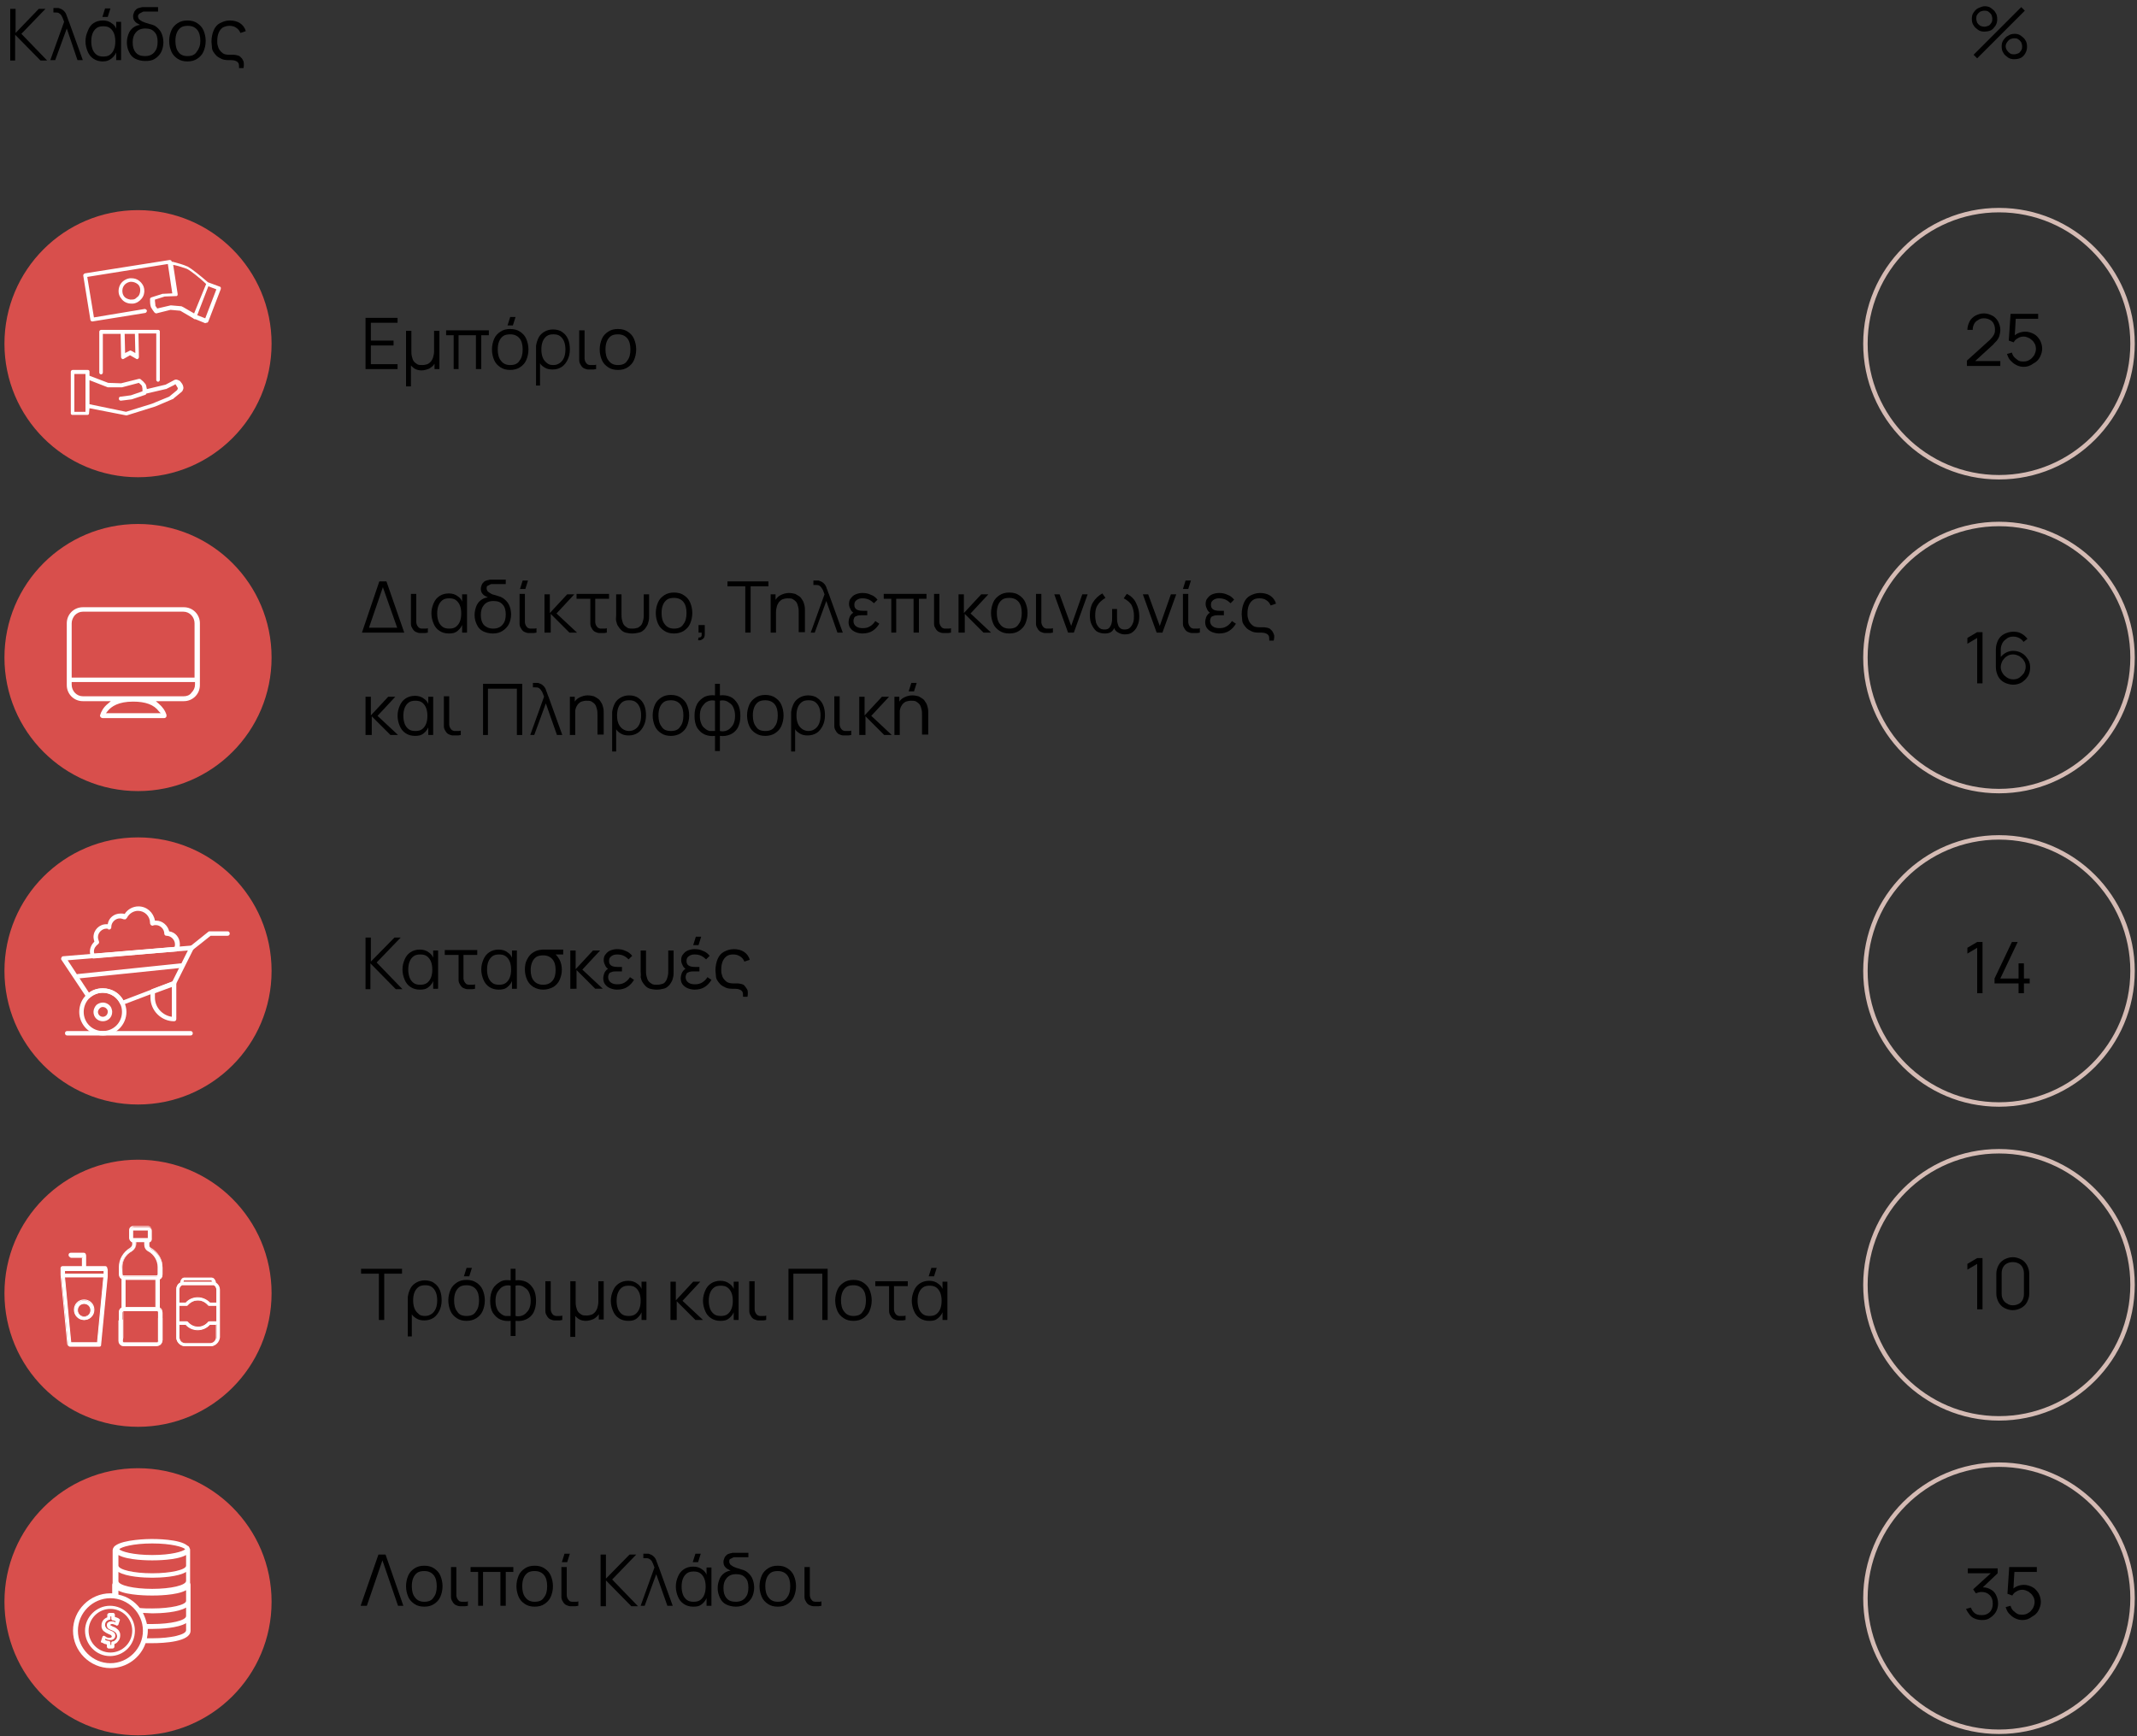 <?xml version="1.0" encoding="utf-8"?>
<!-- Generator: Adobe Illustrator 24.1.0, SVG Export Plug-In . SVG Version: 6.00 Build 0)  -->
<svg version="1.1" id="Layer_1" xmlns="http://www.w3.org/2000/svg" xmlns:xlink="http://www.w3.org/1999/xlink" x="0px" y="0px"
	 viewBox="0 0 480 390" style="enable-background:new 0 0 480 390;" xml:space="preserve">
<rect x="0" y="0" width="480" height="390" fill="#333333" stroke="none"/>
<style type="text/css">
	.st0{fill:#D84F4C;}
	.st1{fill:#D5BBB4;}
	.st2{fill:#DB4F4C;}
	.st3{fill:#FFFFFF;}
	.st4{fill:none;stroke:#D5BBB4;stroke-miterlimit:10;}
	.st5{fill:#D8BEB7;}
</style>
<circle class="st0" cx="31" cy="290.5" r="30"/>
<g>
	<path d="M445.7,7.1c-0.5,0-1-0.1-1.4-0.4c-0.4-0.3-0.8-0.6-1-1c-0.3-0.4-0.4-0.9-0.4-1.5c0-0.5,0.1-1,0.4-1.4
		c0.3-0.4,0.6-0.8,1.1-1s0.9-0.4,1.4-0.4c0.5,0,1,0.1,1.4,0.4c0.4,0.3,0.8,0.6,1,1c0.3,0.4,0.4,0.9,0.4,1.5s-0.1,1-0.4,1.5
		c-0.3,0.4-0.6,0.8-1,1S446.2,7.1,445.7,7.1z M444.1,13.1l-0.8-0.8L454,1.6l0.8,0.8L444.1,13.1z M445.7,6c0.3,0,0.6-0.1,0.9-0.2
		s0.5-0.4,0.7-0.7c0.2-0.3,0.2-0.6,0.2-0.9c0-0.3-0.1-0.6-0.2-0.9c-0.2-0.3-0.4-0.5-0.7-0.7c-0.3-0.2-0.6-0.2-0.9-0.2
		s-0.6,0.1-0.9,0.2c-0.3,0.2-0.5,0.4-0.7,0.7c-0.2,0.3-0.2,0.6-0.2,0.9c0,0.3,0.1,0.6,0.2,0.9c0.2,0.3,0.4,0.5,0.7,0.7
		C445.1,5.9,445.4,6,445.7,6z M452.4,13.3c-0.5,0-1-0.1-1.4-0.4s-0.8-0.6-1-1c-0.3-0.4-0.4-0.9-0.4-1.5c0-0.5,0.1-1,0.4-1.4
		c0.3-0.4,0.6-0.8,1.1-1c0.4-0.3,0.9-0.4,1.4-0.4c0.5,0,1,0.1,1.4,0.4c0.4,0.3,0.8,0.6,1,1c0.3,0.4,0.4,0.9,0.4,1.5
		c0,0.5-0.1,1-0.4,1.5s-0.6,0.8-1,1S453,13.3,452.4,13.3z M452.4,12.2c0.3,0,0.6-0.1,0.9-0.2s0.5-0.4,0.7-0.7
		c0.2-0.3,0.2-0.6,0.2-0.9s-0.1-0.6-0.2-0.9c-0.2-0.3-0.4-0.5-0.7-0.7c-0.3-0.2-0.6-0.2-0.9-0.2c-0.3,0-0.6,0.1-0.9,0.2
		c-0.3,0.2-0.5,0.4-0.7,0.7c-0.2,0.3-0.3,0.6-0.3,0.9s0.1,0.6,0.3,0.9s0.4,0.5,0.7,0.7S452.1,12.2,452.4,12.2z"/>
</g>
<g>
	<path d="M444.1,153.5v-10.2l-2.2,1.3v-1.3l2.2-1.3h1.2v11.5H444.1z"/>
	<path d="M452.2,153.8c-0.7,0-1.4-0.2-2-0.5c-0.6-0.3-1.1-0.8-1.4-1.4c-0.3-0.6-0.5-1.3-0.5-2v-4c0-0.8,0.2-1.5,0.5-2.1
		s0.8-1.1,1.4-1.4c0.6-0.3,1.3-0.5,2-0.5c0.7,0,1.3,0.1,1.8,0.4c0.6,0.3,1,0.7,1.4,1.2l-0.9,0.7c-0.2-0.4-0.6-0.7-1-0.9
		s-0.8-0.3-1.3-0.3c-0.5,0-1,0.1-1.4,0.4c-0.4,0.3-0.8,0.6-1,1c-0.2,0.4-0.4,0.9-0.4,1.4v2.5l-0.3-0.3c0.3-0.5,0.8-1,1.3-1.3
		c0.5-0.3,1.1-0.5,1.8-0.5c0.7,0,1.4,0.2,1.9,0.5c0.6,0.3,1,0.8,1.4,1.4s0.5,1.2,0.5,1.9c0,0.7-0.2,1.4-0.5,1.9
		c-0.4,0.6-0.8,1-1.4,1.4C453.6,153.6,452.9,153.8,452.2,153.8z M452.2,152.6c0.5,0,1-0.1,1.4-0.4s0.7-0.6,1-1
		c0.2-0.4,0.4-0.9,0.4-1.4c0-0.5-0.1-1-0.4-1.4c-0.2-0.4-0.6-0.7-1-1c-0.4-0.2-0.9-0.4-1.4-0.4c-0.5,0-1,0.1-1.4,0.4
		c-0.4,0.2-0.7,0.6-1,1c-0.2,0.4-0.4,0.9-0.4,1.4c0,0.5,0.1,0.9,0.4,1.4s0.6,0.7,1,1C451.3,152.5,451.7,152.6,452.2,152.6z"/>
</g>
<g>
	<path d="M441.8,82.1l0-1.1l5.2-4.7c0.4-0.4,0.7-0.8,0.9-1.2s0.2-0.7,0.2-1.1c0-0.5-0.1-0.9-0.3-1.3s-0.5-0.7-0.9-0.9
		s-0.8-0.3-1.3-0.3c-0.5,0-0.9,0.1-1.3,0.4c-0.4,0.2-0.7,0.5-0.9,0.9c-0.2,0.4-0.3,0.8-0.3,1.3h-1.2c0-0.7,0.2-1.3,0.5-1.9
		c0.3-0.6,0.8-1,1.3-1.3c0.6-0.3,1.2-0.5,1.9-0.5c0.7,0,1.3,0.2,1.9,0.5c0.6,0.3,1,0.8,1.3,1.3c0.3,0.6,0.5,1.2,0.5,1.9
		c0,0.5-0.1,0.9-0.2,1.3c-0.1,0.4-0.3,0.7-0.5,1c-0.2,0.3-0.6,0.6-0.9,1l-4.6,4.2l-0.2-0.5h6.4v1.1H441.8z"/>
	<path d="M454.6,82.4c-0.6,0-1.1-0.1-1.7-0.4s-0.9-0.6-1.3-1c-0.4-0.4-0.6-0.9-0.8-1.5l1.1-0.3c0.1,0.4,0.3,0.8,0.6,1.1
		c0.3,0.3,0.6,0.5,0.9,0.7c0.4,0.2,0.7,0.2,1.1,0.2c0.5,0,1-0.1,1.4-0.4c0.4-0.2,0.7-0.6,1-1c0.2-0.4,0.4-0.9,0.4-1.4
		c0-0.5-0.1-1-0.4-1.4c-0.2-0.4-0.6-0.7-1-1c-0.4-0.2-0.9-0.4-1.3-0.4c-0.5,0-1,0.1-1.4,0.4c-0.4,0.2-0.7,0.5-0.9,0.9l-1.1-0.4
		l0.4-6h6.2v1.1h-5.6l0.6-0.6l-0.3,5.1l-0.3-0.4c0.3-0.4,0.7-0.7,1.2-0.9c0.5-0.2,1-0.3,1.5-0.3c0.7,0,1.3,0.2,1.9,0.5
		c0.6,0.3,1,0.8,1.4,1.4c0.3,0.6,0.5,1.2,0.5,1.9c0,0.7-0.2,1.3-0.5,1.9s-0.8,1.1-1.4,1.4C456,82.2,455.3,82.4,454.6,82.4z"/>
</g>
<g>
	<path d="M444.1,223.1v-10.2l-2.2,1.3v-1.3l2.2-1.3h1.2v11.5H444.1z"/>
	<path d="M453.4,223.1v-2.2H448v-1.1l3.9-8.2h1.3l-3.9,8.2h4.1v-3.4h1.2v3.4h1.3v1.1h-1.3v2.2H453.4z"/>
</g>
<g>
	<path d="M444.1,294.1v-10.2l-2.2,1.3v-1.3l2.2-1.3h1.2v11.5H444.1z"/>
	<path d="M452.1,294.3c-0.7,0-1.3-0.2-1.9-0.5c-0.6-0.3-1-0.8-1.3-1.3c-0.3-0.6-0.5-1.2-0.5-1.9v-4.5c0-0.7,0.2-1.3,0.5-1.9
		c0.3-0.6,0.8-1,1.3-1.3c0.6-0.3,1.2-0.5,1.9-0.5s1.3,0.2,1.9,0.5s1,0.8,1.3,1.3c0.3,0.6,0.5,1.2,0.5,1.9v4.5c0,0.7-0.2,1.3-0.5,1.9
		c-0.3,0.6-0.8,1-1.3,1.3C453.4,294.1,452.8,294.3,452.1,294.3z M452.1,293.2c0.5,0,0.9-0.1,1.3-0.3c0.4-0.2,0.7-0.5,0.9-0.9
		c0.2-0.4,0.3-0.8,0.3-1.3V286c0-0.5-0.1-0.9-0.3-1.3c-0.2-0.4-0.5-0.7-0.9-0.9c-0.4-0.2-0.8-0.3-1.3-0.3s-0.9,0.1-1.3,0.3
		c-0.4,0.2-0.7,0.5-0.9,0.9c-0.2,0.4-0.3,0.8-0.3,1.3v4.6c0,0.5,0.1,0.9,0.3,1.3c0.2,0.4,0.5,0.7,0.9,0.9
		C451.2,293.1,451.6,293.2,452.1,293.2z"/>
</g>
<g>
	<path d="M445.2,363.9c-0.6,0-1.1-0.1-1.6-0.3c-0.5-0.2-0.9-0.5-1.2-0.9c-0.3-0.4-0.6-0.8-0.8-1.3l1.1-0.3c0.2,0.6,0.5,1,0.9,1.3
		s0.9,0.4,1.5,0.4c0.5,0,1-0.1,1.3-0.3c0.4-0.2,0.7-0.5,0.9-0.9c0.2-0.4,0.3-0.8,0.3-1.4c0-0.8-0.2-1.4-0.7-1.9
		c-0.5-0.5-1.1-0.7-1.8-0.7c-0.2,0-0.4,0-0.7,0.1c-0.2,0.1-0.4,0.1-0.6,0.2l-0.6-0.9l4.5-4.1l0.2,0.5h-5.9v-1.1h6.7v1.1l-3.9,3.7
		l0-0.5c0.8-0.1,1.5,0,2.1,0.3c0.6,0.3,1.1,0.7,1.4,1.3s0.5,1.3,0.5,2c0,0.7-0.2,1.4-0.5,1.9s-0.8,1-1.3,1.3
		C446.5,363.8,445.9,363.9,445.2,363.9z"/>
	<path d="M454.3,363.9c-0.6,0-1.1-0.1-1.7-0.4s-0.9-0.6-1.3-1c-0.4-0.4-0.6-0.9-0.8-1.5l1.1-0.3c0.1,0.4,0.3,0.8,0.6,1.1
		c0.3,0.3,0.6,0.5,0.9,0.7c0.4,0.2,0.7,0.2,1.1,0.2c0.5,0,1-0.1,1.4-0.4c0.4-0.2,0.7-0.6,1-1c0.2-0.4,0.4-0.9,0.4-1.4
		c0-0.5-0.1-1-0.4-1.4c-0.2-0.4-0.6-0.7-1-1c-0.4-0.2-0.9-0.4-1.3-0.4c-0.5,0-1,0.1-1.4,0.4c-0.4,0.2-0.7,0.5-0.9,0.9l-1.1-0.4
		l0.4-6h6.2v1.1h-5.6l0.6-0.6l-0.3,5.1l-0.3-0.4c0.3-0.4,0.7-0.7,1.2-0.9c0.5-0.2,1-0.3,1.5-0.3c0.7,0,1.3,0.2,1.9,0.5
		c0.6,0.3,1,0.8,1.4,1.4c0.3,0.6,0.5,1.2,0.5,1.9c0,0.7-0.2,1.3-0.5,1.9s-0.8,1.1-1.4,1.4C455.7,363.7,455.1,363.9,454.3,363.9z"/>
</g>
<g>
	<path d="M2.3,13.5V2h1.2v5.4L8.7,2h1.5L4.8,7.6l5.8,6H9.1L3.4,7.8v5.8H2.3z"/>
	<path d="M11.3,13.5l3.1-8.6c-0.2-0.5-0.3-0.9-0.5-1.2c-0.1-0.3-0.3-0.5-0.6-0.7c-0.2-0.2-0.6-0.2-1-0.2H12v-1h0.5
		c0.1,0,0.2,0,0.4,0c0.2,0,0.4,0,0.5,0.1c0.4,0.1,0.7,0.3,1,0.6c0.3,0.3,0.5,0.7,0.6,1.1c0.2,0.4,0.3,0.9,0.5,1.3l3.1,8.6h-1.2
		L15,6.4l-2.6,7.1H11.3z"/>
	<path d="M23.1,13.8c-0.8,0-1.5-0.2-2.1-0.6s-1-0.9-1.3-1.6c-0.3-0.7-0.5-1.5-0.5-2.3c0-0.9,0.2-1.6,0.5-2.3C20,6.2,20.4,5.6,21,5.2
		s1.3-0.6,2.1-0.6c0.8,0,1.5,0.2,2.1,0.7c0.6,0.4,1,1.1,1.1,1.8l-0.2,0.4V4.9h1.1v8.6h-1.1v-2.7l0.2,0.4c-0.2,0.8-0.6,1.4-1.2,1.9
		S23.9,13.8,23.1,13.8z M23.2,12.7c0.6,0,1.1-0.1,1.5-0.4c0.4-0.3,0.7-0.7,0.9-1.2s0.3-1.1,0.3-1.8c0-0.7-0.1-1.3-0.3-1.8
		c-0.2-0.5-0.5-0.9-0.9-1.2s-0.9-0.4-1.5-0.4s-1.1,0.1-1.5,0.4c-0.4,0.3-0.7,0.7-0.9,1.2c-0.2,0.5-0.3,1.1-0.3,1.8
		c0,0.7,0.1,1.2,0.3,1.8c0.2,0.5,0.5,0.9,0.9,1.2S22.6,12.7,23.2,12.7z M23,3.8l0.6-1.9h1.2l-0.6,1.9H23z"/>
	<path d="M32.6,13.7c-0.8,0-1.6-0.2-2.2-0.5c-0.6-0.3-1.1-0.8-1.4-1.5c-0.3-0.6-0.5-1.3-0.5-2.2c0-0.8,0.2-1.5,0.5-2.2
		c0.3-0.6,0.8-1.1,1.4-1.4c0.6-0.3,1.3-0.4,2.2-0.3V5.3c0.9,0,1.6,0.2,2.2,0.5c0.6,0.4,1.1,0.9,1.4,1.5c0.3,0.6,0.5,1.4,0.5,2.2
		c0,0.8-0.2,1.6-0.5,2.2s-0.8,1.1-1.4,1.5C34.2,13.6,33.5,13.7,32.6,13.7z M33.8,6.4C33.4,6.3,33,6.2,32.6,6
		c-0.5-0.1-0.9-0.3-1.3-0.5c-0.4-0.2-0.8-0.4-1-0.7c-0.3-0.3-0.4-0.7-0.4-1.2c0-0.3,0.1-0.5,0.2-0.8c0.1-0.3,0.3-0.5,0.5-0.7
		s0.5-0.3,0.9-0.4c0.2,0,0.3-0.1,0.5-0.1c0.2,0,0.3,0,0.5,0h3v1h-2.7c-0.2,0-0.3,0-0.4,0c-0.1,0-0.3,0-0.4,0.1
		c-0.2,0.1-0.4,0.2-0.6,0.3C31,3.3,31,3.5,31,3.7c0,0.2,0.1,0.4,0.2,0.6c0.2,0.2,0.4,0.3,0.7,0.5c0.3,0.1,0.6,0.3,1.1,0.4
		c0.4,0.1,0.8,0.3,1.3,0.4L33.8,6.4z M32.6,12.6c0.9,0,1.6-0.3,2.1-0.9c0.5-0.6,0.7-1.3,0.7-2.3s-0.2-1.7-0.7-2.2
		c-0.5-0.6-1.2-0.8-2.1-0.8c-0.9,0-1.6,0.3-2.1,0.9c-0.5,0.6-0.7,1.3-0.7,2.2c0,1,0.2,1.7,0.7,2.3S31.7,12.6,32.6,12.6z"/>
	<path d="M42.1,13.8c-0.9,0-1.6-0.2-2.2-0.6c-0.6-0.4-1.1-0.9-1.4-1.6c-0.3-0.7-0.5-1.5-0.5-2.4c0-0.9,0.2-1.7,0.5-2.4
		c0.3-0.7,0.8-1.2,1.4-1.6s1.3-0.6,2.2-0.6c0.9,0,1.6,0.2,2.2,0.6c0.6,0.4,1.1,0.9,1.4,1.6c0.3,0.7,0.5,1.5,0.5,2.4
		c0,0.9-0.2,1.7-0.5,2.4s-0.8,1.2-1.4,1.6C43.7,13.6,43,13.8,42.1,13.8z M42.1,12.6c1,0,1.7-0.3,2.1-1C44.7,11,45,10.2,45,9.2
		c0-1-0.2-1.9-0.7-2.5c-0.5-0.6-1.2-0.9-2.1-0.9c-0.6,0-1.2,0.1-1.6,0.4s-0.7,0.7-0.9,1.2c-0.2,0.5-0.3,1.1-0.3,1.8
		c0,1,0.2,1.9,0.7,2.5C40.5,12.3,41.2,12.6,42.1,12.6z"/>
	<path d="M53.7,15.4c0-0.6,0-1.1-0.2-1.3c-0.2-0.3-0.5-0.4-0.8-0.5c-0.4-0.1-0.9-0.1-1.5-0.1c-0.6,0-1.1-0.1-1.5-0.3
		c-0.4-0.2-0.8-0.4-1.1-0.7s-0.5-0.6-0.7-0.9s-0.3-0.7-0.3-1.1s-0.1-0.7-0.1-1.1c0-1,0.2-1.9,0.5-2.6s0.8-1.3,1.4-1.6
		s1.3-0.6,2.2-0.6c0.9,0,1.7,0.2,2.3,0.6c0.6,0.4,1.1,1,1.3,1.8L54,7.4c-0.2-0.5-0.5-0.9-1-1.2c-0.4-0.3-1-0.4-1.5-0.4
		c-0.6,0-1.1,0.2-1.5,0.4c-0.4,0.3-0.7,0.7-0.9,1.2c-0.2,0.5-0.3,1.1-0.3,1.8c0,0.3,0,0.7,0.1,1c0.1,0.4,0.2,0.7,0.4,1
		c0.2,0.3,0.5,0.6,0.8,0.8s0.8,0.3,1.4,0.3c0.1,0,0.3,0,0.5,0c0.2,0,0.4,0,0.6,0c0.2,0,0.4,0.1,0.6,0.1c0.4,0.1,0.7,0.2,0.9,0.5
		c0.3,0.2,0.4,0.5,0.6,0.9c0.1,0.4,0.1,0.9,0,1.5H53.7z"/>
</g>
<g>
	<path d="M85.1,296.5v-10.4h-4V285h9.2v1.1h-4v10.4H85.1z"/>
	<path d="M91.6,300.3v-7.6c0-0.3,0-0.5,0-0.8c0-0.2,0-0.4,0-0.6c0.1-0.7,0.3-1.3,0.6-1.9c0.3-0.6,0.8-1,1.3-1.3
		c0.5-0.3,1.2-0.5,1.9-0.5c0.8,0,1.6,0.2,2.1,0.6c0.6,0.4,1,0.9,1.3,1.6c0.3,0.7,0.4,1.5,0.4,2.3c0,0.9-0.2,1.7-0.5,2.3
		s-0.7,1.2-1.3,1.6c-0.6,0.4-1.3,0.6-2.1,0.6c-0.6,0-1.2-0.1-1.7-0.4s-0.9-0.6-1.1-1v5H91.6z M95.5,295.6c0.6,0,1.1-0.2,1.5-0.5
		s0.7-0.7,0.9-1.2c0.2-0.5,0.3-1.1,0.3-1.8c0-0.7-0.1-1.3-0.3-1.8c-0.2-0.5-0.5-0.9-0.9-1.2c-0.4-0.3-0.9-0.4-1.5-0.4
		c-0.6,0-1.1,0.1-1.5,0.4s-0.7,0.7-0.9,1.2c-0.2,0.5-0.3,1.1-0.3,1.8c0,0.7,0.1,1.3,0.3,1.8c0.2,0.5,0.5,0.9,0.9,1.2
		C94.3,295.5,94.9,295.6,95.5,295.6z"/>
	<path d="M104.8,296.7c-0.9,0-1.6-0.2-2.2-0.6c-0.6-0.4-1.1-0.9-1.4-1.6c-0.3-0.7-0.5-1.5-0.5-2.4c0-0.9,0.2-1.7,0.5-2.4
		c0.3-0.7,0.8-1.2,1.4-1.6s1.3-0.6,2.2-0.6c0.9,0,1.6,0.2,2.2,0.6c0.6,0.4,1.1,0.9,1.4,1.6c0.3,0.7,0.5,1.5,0.5,2.4
		c0,0.9-0.2,1.7-0.5,2.4s-0.8,1.2-1.4,1.6C106.4,296.5,105.6,296.7,104.8,296.7z M104.8,295.6c1,0,1.7-0.3,2.1-1
		c0.5-0.6,0.7-1.5,0.7-2.5c0-1-0.2-1.9-0.7-2.5c-0.5-0.6-1.2-0.9-2.1-0.9c-0.6,0-1.2,0.1-1.6,0.4s-0.7,0.7-0.9,1.2
		c-0.2,0.5-0.3,1.1-0.3,1.8c0,1,0.2,1.9,0.7,2.5C103.1,295.3,103.8,295.6,104.8,295.6z M105.4,286.7h-1.2l0.6-1.9h1.2L105.4,286.7z"
		/>
	<path d="M114.7,300.1v-3.4c-0.8,0.1-1.6,0-2.3-0.3s-1.2-0.8-1.7-1.5c-0.4-0.7-0.6-1.6-0.6-2.7s0.2-1.9,0.6-2.7
		c0.4-0.7,1-1.2,1.7-1.6s1.5-0.4,2.3-0.3V285h1.1v2.6c0.8-0.1,1.6,0,2.3,0.3c0.7,0.3,1.2,0.8,1.7,1.6c0.4,0.7,0.6,1.6,0.6,2.7
		s-0.2,1.9-0.6,2.7c-0.4,0.7-1,1.2-1.7,1.5c-0.7,0.3-1.5,0.4-2.3,0.3v3.4H114.7z M114.7,295.6v-6.8c-0.4-0.1-0.8-0.1-1.2,0
		c-0.4,0.1-0.8,0.3-1.1,0.6c-0.3,0.3-0.6,0.7-0.8,1.1c-0.2,0.5-0.3,1-0.3,1.7c0,0.7,0.1,1.2,0.3,1.7c0.2,0.5,0.4,0.8,0.8,1.1
		c0.3,0.3,0.7,0.5,1.1,0.6C113.9,295.6,114.3,295.6,114.7,295.6z M115.8,295.6c0.4,0.1,0.8,0.1,1.2,0c0.4-0.1,0.8-0.3,1.1-0.6
		s0.6-0.6,0.8-1.1c0.2-0.5,0.3-1,0.3-1.7s-0.1-1.2-0.3-1.7c-0.2-0.5-0.4-0.8-0.8-1.1s-0.7-0.5-1.1-0.6c-0.4-0.1-0.8-0.1-1.2,0V295.6
		z"/>
	<path d="M124.5,296.6c-0.4,0-0.7-0.2-1-0.3c-0.3-0.2-0.5-0.4-0.7-0.8c-0.2-0.3-0.3-0.6-0.3-1c0-0.3,0-0.7,0-1.2v-5.5h1.2v5.5
		c0,0.4,0,0.7,0,0.9c0,0.2,0.1,0.5,0.2,0.7c0.1,0.2,0.3,0.4,0.4,0.5c0.2,0.1,0.4,0.2,0.6,0.2c0.2,0,0.5,0,0.7,0c0.3,0,0.5,0,0.7-0.1
		v1c-0.2,0-0.4,0.1-0.6,0.1c-0.2,0-0.4,0-0.7,0C124.9,296.6,124.7,296.6,124.5,296.6z"/>
	<path d="M128.1,300.3v-12.5h1.2v4.4c0,0.5,0,0.9,0.1,1.3c0.1,0.4,0.2,0.8,0.4,1.1c0.2,0.3,0.5,0.5,0.8,0.7s0.7,0.2,1.2,0.2
		c0.4,0,0.8-0.1,1.1-0.2c0.3-0.1,0.6-0.4,0.8-0.6c0.2-0.3,0.4-0.6,0.5-1c0.1-0.4,0.2-0.8,0.2-1.3v-4.6h1.2v8.6h-1.1v-1.2
		c-0.3,0.5-0.7,0.8-1.2,1.1c-0.5,0.2-1.1,0.4-1.7,0.4c-0.5,0-1-0.1-1.4-0.3s-0.7-0.5-1-0.8v4.7H128.1z"/>
	<path d="M141.1,296.7c-0.8,0-1.5-0.2-2.1-0.6s-1-0.9-1.3-1.6c-0.3-0.7-0.5-1.5-0.5-2.3c0-0.9,0.2-1.6,0.5-2.3
		c0.3-0.7,0.7-1.2,1.3-1.6s1.3-0.6,2.1-0.6c0.8,0,1.5,0.2,2.1,0.7c0.6,0.4,1,1.1,1.1,1.8l-0.2,0.4v-2.7h1.1v8.6h-1.1v-2.7l0.2,0.4
		c-0.2,0.8-0.6,1.4-1.2,1.9S141.9,296.7,141.1,296.7z M141.2,295.6c0.6,0,1.1-0.1,1.5-0.4c0.4-0.3,0.7-0.7,0.9-1.2s0.3-1.1,0.3-1.8
		c0-0.7-0.1-1.3-0.3-1.8c-0.2-0.5-0.5-0.9-0.9-1.2s-0.9-0.4-1.5-0.4s-1.1,0.1-1.5,0.4c-0.4,0.3-0.7,0.7-0.9,1.2
		c-0.2,0.5-0.3,1.1-0.3,1.8c0,0.7,0.1,1.2,0.3,1.8c0.2,0.5,0.5,0.9,0.9,1.2S140.6,295.6,141.2,295.6z"/>
	<path d="M150.6,296.5l0-8.6h1.2v4.2l3.9-4.2h1.6l-4,4.3l4.6,4.3h-1.7l-4.2-4.2v4.2H150.6z"/>
	<path d="M161.8,296.7c-0.8,0-1.5-0.2-2.1-0.6s-1-0.9-1.3-1.6c-0.3-0.7-0.5-1.5-0.5-2.3c0-0.9,0.2-1.6,0.5-2.3
		c0.3-0.7,0.7-1.2,1.3-1.6s1.3-0.6,2.1-0.6c0.8,0,1.5,0.2,2.1,0.7c0.6,0.4,1,1.1,1.1,1.8l-0.2,0.4v-2.7h1.1v8.6h-1.1v-2.7l0.2,0.4
		c-0.2,0.8-0.6,1.4-1.2,1.9S162.6,296.7,161.8,296.7z M161.9,295.6c0.6,0,1.1-0.1,1.5-0.4c0.4-0.3,0.7-0.7,0.9-1.2s0.3-1.1,0.3-1.8
		c0-0.7-0.1-1.3-0.3-1.8c-0.2-0.5-0.5-0.9-0.9-1.2s-0.9-0.4-1.5-0.4s-1.1,0.1-1.5,0.4c-0.4,0.3-0.7,0.7-0.9,1.2
		c-0.2,0.5-0.3,1.1-0.3,1.8c0,0.7,0.1,1.2,0.3,1.8c0.2,0.5,0.5,0.9,0.9,1.2S161.3,295.6,161.9,295.6z"/>
	<path d="M170.3,296.6c-0.4,0-0.7-0.2-1-0.3c-0.3-0.2-0.5-0.4-0.7-0.8c-0.2-0.3-0.3-0.6-0.3-1c0-0.3,0-0.7,0-1.2v-5.5h1.2v5.5
		c0,0.4,0,0.7,0,0.9c0,0.2,0.1,0.5,0.2,0.7c0.1,0.2,0.3,0.4,0.4,0.5c0.2,0.1,0.4,0.2,0.6,0.2c0.2,0,0.5,0,0.7,0c0.3,0,0.5,0,0.7-0.1
		v1c-0.2,0-0.4,0.1-0.6,0.1c-0.2,0-0.4,0-0.7,0C170.7,296.6,170.5,296.6,170.3,296.6z"/>
	<path d="M177.1,296.5V285h8.8v11.5h-1.2v-10.4h-6.5v10.4H177.1z"/>
	<path d="M191.7,296.7c-0.9,0-1.6-0.2-2.2-0.6c-0.6-0.4-1.1-0.9-1.4-1.6c-0.3-0.7-0.5-1.5-0.5-2.4c0-0.9,0.2-1.7,0.5-2.4
		c0.3-0.7,0.8-1.2,1.4-1.6s1.3-0.6,2.2-0.6c0.9,0,1.6,0.2,2.2,0.6c0.6,0.4,1.1,0.9,1.4,1.6c0.3,0.7,0.5,1.5,0.5,2.4
		c0,0.9-0.2,1.7-0.5,2.4s-0.8,1.2-1.4,1.6C193.3,296.5,192.6,296.7,191.7,296.7z M191.7,295.6c1,0,1.7-0.3,2.1-1
		c0.5-0.6,0.7-1.5,0.7-2.5c0-1-0.2-1.9-0.7-2.5c-0.5-0.6-1.2-0.9-2.1-0.9c-0.6,0-1.2,0.1-1.6,0.4s-0.7,0.7-0.9,1.2
		c-0.2,0.5-0.3,1.1-0.3,1.8c0,1,0.2,1.9,0.7,2.5C190.1,295.3,190.8,295.6,191.7,295.6z"/>
	<path d="M201.7,296.6c-0.4,0-0.7-0.2-1-0.3c-0.3-0.2-0.5-0.4-0.7-0.8c-0.2-0.3-0.3-0.6-0.3-1c0-0.3,0-0.7,0-1.2v-4.4h-3.1v-1.1h7.3
		v1.1h-3.1v4.4c0,0.4,0,0.7,0,0.9c0,0.2,0.1,0.5,0.2,0.7c0.1,0.2,0.3,0.4,0.4,0.5c0.2,0.1,0.4,0.2,0.6,0.2c0.2,0,0.5,0,0.7,0
		c0.3,0,0.5,0,0.7-0.1v1c-0.2,0-0.4,0.1-0.6,0.1s-0.4,0-0.7,0C202.1,296.6,201.9,296.6,201.7,296.6z"/>
	<path d="M208.7,296.7c-0.8,0-1.5-0.2-2.1-0.6s-1-0.9-1.3-1.6c-0.3-0.7-0.5-1.5-0.5-2.3c0-0.9,0.2-1.6,0.5-2.3
		c0.3-0.7,0.7-1.2,1.3-1.6s1.3-0.6,2.1-0.6c0.8,0,1.5,0.2,2.1,0.7c0.6,0.4,1,1.1,1.1,1.8l-0.2,0.4v-2.7h1.1v8.6h-1.1v-2.7l0.2,0.4
		c-0.2,0.8-0.6,1.4-1.2,1.9S209.6,296.7,208.7,296.7z M208.8,295.6c0.6,0,1.1-0.1,1.5-0.4c0.4-0.3,0.7-0.7,0.9-1.2s0.3-1.1,0.3-1.8
		c0-0.7-0.1-1.3-0.3-1.8c-0.2-0.5-0.5-0.9-0.9-1.2s-0.9-0.4-1.5-0.4s-1.1,0.1-1.5,0.4c-0.4,0.3-0.7,0.7-0.9,1.2
		c-0.2,0.5-0.3,1.1-0.3,1.8c0,0.7,0.1,1.2,0.3,1.8c0.2,0.5,0.5,0.9,0.9,1.2S208.2,295.6,208.8,295.6z M208.6,286.7l0.6-1.9h1.2
		l-0.6,1.9H208.6z"/>
</g>
<g>
	<path d="M82.1,82.9V71.4h7.2v1.1h-6v4h5.1v1.1h-5.1v4.2h6v1.1H82.1z"/>
	<path d="M91.2,86.7V74.3h1.2v4.4c0,0.5,0,0.9,0.1,1.3c0.1,0.4,0.2,0.8,0.4,1.1c0.2,0.3,0.5,0.5,0.8,0.7s0.7,0.2,1.2,0.2
		c0.4,0,0.8-0.1,1.1-0.2c0.3-0.1,0.6-0.4,0.8-0.6c0.2-0.3,0.4-0.6,0.5-1c0.1-0.4,0.2-0.8,0.2-1.3v-4.6h1.2v8.6h-1.1v-1.2
		c-0.3,0.5-0.7,0.8-1.2,1.1c-0.5,0.2-1.1,0.4-1.7,0.4c-0.5,0-1-0.1-1.4-0.3s-0.7-0.5-1-0.8v4.7H91.2z"/>
	<path d="M101.9,82.9v-7.6h-1.7v-1.1h9.6v1.1h-1.7v7.6h-1.2v-7.6H103v7.6H101.9z"/>
	<path d="M114.6,83.1c-0.9,0-1.6-0.2-2.2-0.6c-0.6-0.4-1.1-0.9-1.4-1.6c-0.3-0.7-0.5-1.5-0.5-2.4c0-0.9,0.2-1.7,0.5-2.4
		c0.3-0.7,0.8-1.2,1.4-1.6s1.3-0.6,2.2-0.6c0.9,0,1.6,0.2,2.2,0.6c0.6,0.4,1.1,0.9,1.4,1.6c0.3,0.7,0.5,1.5,0.5,2.4
		c0,0.9-0.2,1.7-0.5,2.4s-0.8,1.2-1.4,1.6C116.2,82.9,115.4,83.1,114.6,83.1z M114.6,82c1,0,1.7-0.3,2.1-1c0.5-0.6,0.7-1.5,0.7-2.5
		c0-1-0.2-1.9-0.7-2.5c-0.5-0.6-1.2-0.9-2.1-0.9c-0.6,0-1.2,0.1-1.6,0.4s-0.7,0.7-0.9,1.2c-0.2,0.5-0.3,1.1-0.3,1.8
		c0,1,0.2,1.9,0.7,2.5C113,81.7,113.7,82,114.6,82z M115.2,73.1H114l0.6-1.9h1.2L115.2,73.1z"/>
	<path d="M120.4,86.7v-7.6c0-0.3,0-0.5,0-0.8c0-0.2,0-0.4,0-0.6c0.1-0.7,0.3-1.3,0.6-1.9c0.3-0.6,0.8-1,1.3-1.3
		c0.5-0.3,1.2-0.5,1.9-0.5c0.8,0,1.6,0.2,2.1,0.6c0.6,0.4,1,0.9,1.3,1.6c0.3,0.7,0.4,1.5,0.4,2.3c0,0.9-0.2,1.7-0.5,2.3
		s-0.7,1.2-1.3,1.6c-0.6,0.4-1.3,0.6-2.1,0.6c-0.6,0-1.2-0.1-1.7-0.4s-0.9-0.6-1.1-1v5H120.4z M124.3,82c0.6,0,1.1-0.2,1.5-0.5
		s0.7-0.7,0.9-1.2c0.2-0.5,0.3-1.1,0.3-1.8c0-0.7-0.1-1.3-0.3-1.8c-0.2-0.5-0.5-0.9-0.9-1.2c-0.4-0.3-0.9-0.4-1.5-0.4
		c-0.6,0-1.1,0.1-1.5,0.4s-0.7,0.7-0.9,1.2c-0.2,0.5-0.3,1.1-0.3,1.8c0,0.7,0.1,1.3,0.3,1.8c0.2,0.5,0.5,0.9,0.9,1.2
		C123.2,81.9,123.7,82,124.3,82z"/>
	<path d="M132.1,83c-0.4,0-0.7-0.2-1-0.3c-0.3-0.2-0.5-0.4-0.7-0.8c-0.2-0.3-0.3-0.6-0.3-1c0-0.3,0-0.7,0-1.2v-5.5h1.2v5.5
		c0,0.4,0,0.7,0,0.9c0,0.2,0.1,0.5,0.2,0.7c0.1,0.2,0.3,0.4,0.4,0.5c0.2,0.1,0.4,0.2,0.6,0.2c0.2,0,0.5,0,0.7,0c0.3,0,0.5,0,0.7-0.1
		v1c-0.2,0-0.4,0.1-0.6,0.1c-0.2,0-0.4,0-0.7,0C132.5,83,132.3,83,132.1,83z"/>
	<path d="M138.8,83.1c-0.9,0-1.6-0.2-2.2-0.6c-0.6-0.4-1.1-0.9-1.4-1.6c-0.3-0.7-0.5-1.5-0.5-2.4c0-0.9,0.2-1.7,0.5-2.4
		c0.3-0.7,0.8-1.2,1.4-1.6s1.3-0.6,2.2-0.6c0.9,0,1.6,0.2,2.2,0.6c0.6,0.4,1.1,0.9,1.4,1.6c0.3,0.7,0.5,1.5,0.5,2.4
		c0,0.9-0.2,1.7-0.5,2.4s-0.8,1.2-1.4,1.6C140.4,82.9,139.7,83.1,138.8,83.1z M138.8,82c1,0,1.7-0.3,2.1-1c0.5-0.6,0.7-1.5,0.7-2.5
		c0-1-0.2-1.9-0.7-2.5c-0.5-0.6-1.2-0.9-2.1-0.9c-0.6,0-1.2,0.1-1.6,0.4s-0.7,0.7-0.9,1.2c-0.2,0.5-0.3,1.1-0.3,1.8
		c0,1,0.2,1.9,0.7,2.5C137.2,81.7,137.9,82,138.8,82z"/>
</g>
<g>
	<path d="M85.2,130.6h1.6l4,11.5h-1.2L86,131.9l-3.5,10.2h-1.2L85.2,130.6z M82.1,142.1V141h7.8v1.1H82.1z"/>
	<path d="M94.3,142.2c-0.4,0-0.7-0.2-1-0.3c-0.3-0.2-0.5-0.4-0.7-0.8c-0.2-0.3-0.3-0.6-0.3-1c0-0.3,0-0.7,0-1.2v-5.5h1.2v5.5
		c0,0.4,0,0.7,0,0.9c0,0.2,0.1,0.5,0.2,0.7c0.1,0.2,0.3,0.4,0.4,0.5c0.2,0.1,0.4,0.2,0.6,0.2c0.2,0,0.5,0,0.7,0c0.3,0,0.5,0,0.7-0.1
		v1c-0.2,0-0.4,0.1-0.6,0.1c-0.2,0-0.4,0-0.7,0C94.7,142.2,94.5,142.2,94.3,142.2z"/>
	<path d="M100.8,142.3c-0.8,0-1.5-0.2-2.1-0.6c-0.6-0.4-1-0.9-1.3-1.6c-0.3-0.7-0.5-1.5-0.5-2.3c0-0.9,0.2-1.6,0.5-2.3
		c0.3-0.7,0.7-1.2,1.3-1.6c0.6-0.4,1.3-0.6,2.1-0.6c0.8,0,1.5,0.2,2.1,0.7c0.6,0.4,1,1.1,1.1,1.8l-0.2,0.4v-2.7h1.1v8.6h-1.1v-2.7
		l0.2,0.4c-0.2,0.8-0.6,1.4-1.2,1.9S101.6,142.3,100.8,142.3z M100.9,141.2c0.6,0,1.1-0.1,1.5-0.4s0.7-0.7,0.9-1.2s0.3-1.1,0.3-1.8
		c0-0.7-0.1-1.3-0.3-1.8c-0.2-0.5-0.5-0.9-0.9-1.2s-0.9-0.4-1.5-0.4s-1.1,0.1-1.5,0.4s-0.7,0.7-0.9,1.2c-0.2,0.5-0.3,1.1-0.3,1.8
		c0,0.7,0.1,1.2,0.3,1.8c0.2,0.5,0.5,0.9,0.9,1.2S100.3,141.2,100.9,141.2z"/>
	<path d="M110.7,142.3c-0.8,0-1.6-0.2-2.2-0.5c-0.6-0.3-1.1-0.8-1.4-1.5c-0.3-0.6-0.5-1.3-0.5-2.2c0-0.8,0.2-1.5,0.5-2.2
		c0.3-0.6,0.8-1.1,1.4-1.4c0.6-0.3,1.3-0.4,2.2-0.3v-0.4c0.9,0,1.6,0.2,2.2,0.5c0.6,0.4,1.1,0.9,1.4,1.5c0.3,0.6,0.5,1.4,0.5,2.2
		c0,0.8-0.2,1.6-0.5,2.2s-0.8,1.1-1.4,1.5S111.6,142.3,110.7,142.3z M111.9,135c-0.4-0.1-0.8-0.2-1.2-0.4c-0.5-0.1-0.9-0.3-1.3-0.5
		c-0.4-0.2-0.8-0.4-1-0.7c-0.3-0.3-0.4-0.7-0.4-1.2c0-0.3,0.1-0.5,0.2-0.8c0.1-0.3,0.3-0.5,0.5-0.7c0.2-0.2,0.5-0.3,0.9-0.4
		c0.2,0,0.3-0.1,0.5-0.1c0.2,0,0.3,0,0.5,0h3v1h-2.7c-0.2,0-0.3,0-0.4,0c-0.1,0-0.3,0-0.4,0.1c-0.2,0.1-0.4,0.2-0.6,0.3
		c-0.2,0.1-0.2,0.3-0.2,0.6c0,0.2,0.1,0.4,0.2,0.6c0.2,0.2,0.4,0.3,0.7,0.5s0.6,0.3,1.1,0.4c0.4,0.1,0.8,0.3,1.3,0.4L111.9,135z
		 M110.8,141.2c0.9,0,1.6-0.3,2.1-0.9c0.5-0.6,0.7-1.3,0.7-2.3c0-0.9-0.2-1.7-0.7-2.2c-0.5-0.6-1.2-0.8-2.1-0.8
		c-0.9,0-1.6,0.3-2.1,0.9c-0.5,0.6-0.7,1.3-0.7,2.2c0,1,0.2,1.7,0.7,2.3C109.2,140.9,109.9,141.2,110.8,141.2z"/>
	<path d="M118.7,142.2c-0.4,0-0.7-0.2-1-0.3c-0.3-0.2-0.5-0.4-0.7-0.8c-0.2-0.3-0.3-0.6-0.3-1c0-0.3,0-0.7,0-1.2v-5.5h1.2v5.5
		c0,0.4,0,0.7,0,0.9c0,0.2,0.1,0.5,0.2,0.7c0.1,0.2,0.3,0.4,0.4,0.5c0.2,0.1,0.4,0.2,0.6,0.2c0.2,0,0.5,0,0.7,0c0.3,0,0.5,0,0.7-0.1
		v1c-0.2,0-0.4,0.1-0.6,0.1c-0.2,0-0.4,0-0.7,0C119.1,142.2,118.9,142.2,118.7,142.2z M116.8,132.3l0.6-1.9h1.2l-0.6,1.9H116.8z"/>
	<path d="M122.3,142.1l0-8.6h1.2v4.2l3.9-4.2h1.6l-4,4.3l4.6,4.3h-1.7l-4.2-4.2v4.2H122.3z"/>
	<path d="M134.6,142.2c-0.4,0-0.7-0.2-1-0.3c-0.3-0.2-0.5-0.4-0.7-0.8c-0.2-0.3-0.3-0.6-0.3-1c0-0.3,0-0.7,0-1.2v-4.4h-3.1v-1.1h7.3
		v1.1h-3.1v4.4c0,0.4,0,0.7,0,0.9c0,0.2,0.1,0.5,0.2,0.7c0.1,0.2,0.3,0.4,0.4,0.5c0.2,0.1,0.4,0.2,0.6,0.2c0.2,0,0.5,0,0.7,0
		c0.3,0,0.5,0,0.7-0.1v1c-0.2,0-0.4,0.1-0.6,0.1c-0.2,0-0.4,0-0.7,0C134.9,142.2,134.7,142.2,134.6,142.2z"/>
	<path d="M138.4,138.2v-4.7h1.2v4.4c0,0.5,0,0.9,0.1,1.3s0.2,0.8,0.4,1.1c0.2,0.3,0.5,0.5,0.8,0.7c0.3,0.2,0.7,0.2,1.2,0.2
		c0.5,0,0.8-0.1,1.2-0.2c0.3-0.2,0.6-0.4,0.8-0.7c0.2-0.3,0.3-0.7,0.4-1.1c0.1-0.4,0.1-0.8,0.1-1.3v-4.4h1.2v4.7
		c0,0.4,0,0.9-0.1,1.3c-0.1,0.4-0.2,0.8-0.4,1.1c-0.2,0.3-0.4,0.7-0.7,0.9c-0.3,0.3-0.6,0.5-1.1,0.6c-0.4,0.1-0.9,0.2-1.5,0.2
		c-0.6,0-1-0.1-1.5-0.2c-0.4-0.1-0.8-0.4-1-0.6c-0.3-0.3-0.5-0.6-0.7-0.9c-0.2-0.3-0.3-0.7-0.4-1.1S138.4,138.6,138.4,138.2z"/>
	<path d="M151.4,142.3c-0.9,0-1.6-0.2-2.2-0.6c-0.6-0.4-1.1-0.9-1.4-1.6c-0.3-0.7-0.5-1.5-0.5-2.4c0-0.9,0.2-1.7,0.5-2.4
		c0.3-0.7,0.8-1.2,1.4-1.6c0.6-0.4,1.3-0.6,2.2-0.6c0.9,0,1.6,0.2,2.2,0.6c0.6,0.4,1.1,0.9,1.4,1.6c0.3,0.7,0.5,1.5,0.5,2.4
		c0,0.9-0.2,1.7-0.5,2.4s-0.8,1.2-1.4,1.6S152.2,142.3,151.4,142.3z M151.4,141.2c1,0,1.7-0.3,2.1-1c0.5-0.6,0.7-1.5,0.7-2.5
		c0-1-0.2-1.9-0.7-2.5c-0.5-0.6-1.2-0.9-2.1-0.9c-0.6,0-1.2,0.1-1.6,0.4c-0.4,0.3-0.7,0.7-0.9,1.2c-0.2,0.5-0.3,1.1-0.3,1.8
		c0,1,0.2,1.9,0.7,2.5C149.8,140.9,150.5,141.2,151.4,141.2z"/>
	<path d="M156.8,143.8l0.1-0.6c0.2,0,0.4,0,0.5-0.1s0.2-0.2,0.2-0.4c0-0.2,0-0.4,0-0.6h-0.7v-1.7h1.4v2c0,0.5-0.1,0.9-0.4,1.1
		C157.5,143.8,157.2,143.9,156.8,143.8z"/>
	<path d="M167.4,142.1v-10.4h-4v-1.1h9.2v1.1h-4v10.4H167.4z"/>
	<path d="M173.1,142.1v-8.6h1.1v2.1h0.1v6.5H173.1z M179.4,142.1v-4.4c0-0.5,0-0.9-0.1-1.3c-0.1-0.4-0.2-0.8-0.4-1.1
		c-0.2-0.3-0.5-0.5-0.8-0.7c-0.3-0.2-0.7-0.2-1.2-0.2c-0.4,0-0.8,0.1-1.1,0.2c-0.3,0.1-0.6,0.4-0.8,0.6c-0.2,0.3-0.4,0.6-0.5,1
		s-0.2,0.8-0.2,1.3l-0.8-0.2c0-0.9,0.2-1.6,0.5-2.2s0.7-1.1,1.3-1.4s1.2-0.5,1.9-0.5c0.5,0,1,0.1,1.4,0.2c0.4,0.2,0.7,0.4,1,0.6
		s0.5,0.6,0.7,0.9c0.2,0.3,0.3,0.7,0.4,1.1c0.1,0.4,0.1,0.8,0.1,1.2v4.8H179.4z"/>
	<path d="M182.1,142.1l3.1-8.6c-0.2-0.5-0.3-0.9-0.5-1.2s-0.3-0.5-0.6-0.7c-0.2-0.2-0.6-0.2-1-0.2h-0.4v-1h0.5c0.1,0,0.2,0,0.4,0
		c0.2,0,0.4,0,0.5,0.1c0.4,0.1,0.7,0.3,1,0.6c0.3,0.3,0.5,0.7,0.6,1.1c0.2,0.4,0.3,0.9,0.5,1.3l3.1,8.6h-1.2l-2.5-7.1l-2.6,7.1
		H182.1z"/>
	<path d="M192.2,142c-0.5-0.2-0.9-0.5-1.2-0.9c-0.3-0.4-0.4-0.9-0.4-1.4c0-0.3,0.1-0.7,0.2-1c0.1-0.3,0.3-0.6,0.5-0.8
		c0.2-0.2,0.6-0.4,0.9-0.4l-0.1,0.4c-0.4-0.2-0.8-0.5-1-0.9c-0.2-0.4-0.4-0.8-0.4-1.3c0-0.5,0.1-1,0.4-1.3c0.3-0.4,0.6-0.7,1.1-0.9
		c0.5-0.2,1-0.3,1.5-0.3c0.7,0,1.3,0.1,1.9,0.4c0.6,0.2,1.1,0.6,1.5,1.1l-0.8,0.8c-0.3-0.3-0.7-0.6-1.1-0.8
		c-0.5-0.2-0.9-0.3-1.5-0.3c-0.5,0-0.9,0.1-1.3,0.4s-0.5,0.6-0.5,1.1c0,0.5,0.2,0.8,0.5,1s0.8,0.3,1.4,0.3h1v1h-1
		c-0.5,0-0.9,0-1.2,0.1c-0.3,0.1-0.6,0.2-0.7,0.4s-0.2,0.5-0.2,0.8c0,0.5,0.2,0.9,0.6,1.2c0.4,0.3,0.9,0.4,1.5,0.4
		c0.6,0,1.1-0.1,1.6-0.4c0.5-0.3,0.9-0.7,1.2-1.2l0.9,0.6c-0.4,0.7-0.9,1.2-1.5,1.6c-0.6,0.4-1.4,0.6-2.3,0.6
		C193.2,142.3,192.7,142.2,192.2,142z"/>
	<path d="M200.2,142.1v-7.6h-1.7v-1.1h9.6v1.1h-1.7v7.6h-1.2v-7.6h-3.9v7.6H200.2z"/>
	<path d="M211.8,142.2c-0.4,0-0.7-0.2-1-0.3c-0.3-0.2-0.5-0.4-0.7-0.8c-0.2-0.3-0.3-0.6-0.3-1c0-0.3,0-0.7,0-1.2v-5.5h1.2v5.5
		c0,0.4,0,0.7,0,0.9c0,0.2,0.1,0.5,0.2,0.7c0.1,0.2,0.3,0.4,0.4,0.5c0.2,0.1,0.4,0.2,0.6,0.2c0.2,0,0.5,0,0.7,0c0.3,0,0.5,0,0.7-0.1
		v1c-0.2,0-0.4,0.1-0.6,0.1c-0.2,0-0.4,0-0.7,0C212.1,142.2,211.9,142.2,211.8,142.2z"/>
	<path d="M215.3,142.1l0-8.6h1.2v4.2l3.9-4.2h1.6l-4,4.3l4.6,4.3h-1.7l-4.2-4.2v4.2H215.3z"/>
	<path d="M226.7,142.3c-0.9,0-1.6-0.2-2.2-0.6c-0.6-0.4-1.1-0.9-1.4-1.6c-0.3-0.7-0.5-1.5-0.5-2.4c0-0.9,0.2-1.7,0.5-2.4
		c0.3-0.7,0.8-1.2,1.4-1.6c0.6-0.4,1.3-0.6,2.2-0.6c0.9,0,1.6,0.2,2.2,0.6c0.6,0.4,1.1,0.9,1.4,1.6c0.3,0.7,0.5,1.5,0.5,2.4
		c0,0.9-0.2,1.7-0.5,2.4s-0.8,1.2-1.4,1.6S227.6,142.3,226.7,142.3z M226.7,141.2c1,0,1.7-0.3,2.1-1c0.5-0.6,0.7-1.5,0.7-2.5
		c0-1-0.2-1.9-0.7-2.5c-0.5-0.6-1.2-0.9-2.1-0.9c-0.6,0-1.2,0.1-1.6,0.4c-0.4,0.3-0.7,0.7-0.9,1.2c-0.2,0.5-0.3,1.1-0.3,1.8
		c0,1,0.2,1.9,0.7,2.5C225.1,140.9,225.8,141.2,226.7,141.2z"/>
	<path d="M234.7,142.2c-0.4,0-0.7-0.2-1-0.3c-0.3-0.2-0.5-0.4-0.7-0.8c-0.2-0.3-0.3-0.6-0.3-1c0-0.3,0-0.7,0-1.2v-5.5h1.2v5.5
		c0,0.4,0,0.7,0,0.9c0,0.2,0.1,0.5,0.2,0.7c0.1,0.2,0.3,0.4,0.4,0.5c0.2,0.1,0.4,0.2,0.6,0.2c0.2,0,0.5,0,0.7,0c0.3,0,0.5,0,0.7-0.1
		v1c-0.2,0-0.4,0.1-0.6,0.1c-0.2,0-0.4,0-0.7,0C235.1,142.2,234.9,142.2,234.7,142.2z"/>
	<path d="M239.9,142.1l-3.1-8.6h1.2l2.6,7.1l2.5-7.1h1.2l-3.1,8.6H239.9z"/>
	<path d="M248.1,142.3c-0.7,0-1.3-0.2-1.8-0.5c-0.5-0.4-0.8-0.9-1.1-1.5s-0.4-1.3-0.4-2.1c0-1.1,0.2-2.1,0.7-2.9
		c0.5-0.8,1.2-1.5,2.1-2l0.7,1c-0.8,0.5-1.4,1-1.8,1.7c-0.4,0.6-0.5,1.4-0.5,2.3c0,0.6,0.1,1.1,0.2,1.6c0.2,0.5,0.4,0.8,0.7,1.1
		c0.3,0.3,0.7,0.4,1.2,0.4c0.5,0,0.8-0.1,1.1-0.4c0.2-0.3,0.4-0.6,0.5-1.1c0.1-0.4,0.1-0.9,0.1-1.4v-1.7h1.1v1.7c0,0.5,0,1,0.1,1.4
		c0.1,0.4,0.2,0.8,0.5,1.1s0.6,0.4,1.1,0.4c0.5,0,0.9-0.1,1.2-0.4s0.5-0.6,0.7-1.1c0.2-0.5,0.2-1,0.2-1.6c0-0.9-0.2-1.7-0.5-2.3
		s-1-1.2-1.8-1.6l0.7-1c1,0.5,1.7,1.2,2.1,2.1c0.4,0.8,0.7,1.8,0.7,2.9c0,0.8-0.1,1.5-0.4,2.1c-0.2,0.6-0.6,1.1-1.1,1.5
		c-0.5,0.4-1.1,0.5-1.8,0.5c-0.6,0-1.1-0.2-1.6-0.5c-0.5-0.3-0.8-0.8-0.9-1.5h0.3c-0.1,0.7-0.4,1.2-0.9,1.5
		C249.2,142.2,248.7,142.3,248.1,142.3z"/>
	<path d="M259.8,142.1l-3.1-8.6h1.2l2.6,7.1l2.5-7.1h1.2l-3.1,8.6H259.8z"/>
	<path d="M267.7,142.2c-0.4,0-0.7-0.2-1-0.3c-0.3-0.2-0.5-0.4-0.7-0.8c-0.2-0.3-0.3-0.6-0.3-1c0-0.3,0-0.7,0-1.2v-5.5h1.2v5.5
		c0,0.4,0,0.7,0,0.9c0,0.2,0.1,0.5,0.2,0.7c0.1,0.2,0.3,0.4,0.4,0.5c0.2,0.1,0.4,0.2,0.6,0.2c0.2,0,0.5,0,0.7,0c0.3,0,0.5,0,0.7-0.1
		v1c-0.2,0-0.4,0.1-0.6,0.1c-0.2,0-0.4,0-0.7,0C268,142.2,267.9,142.2,267.7,142.2z M265.7,132.3l0.6-1.9h1.2l-0.6,1.9H265.7z"/>
	<path d="M272.3,142c-0.5-0.2-0.9-0.5-1.2-0.9c-0.3-0.4-0.4-0.9-0.4-1.4c0-0.3,0.1-0.7,0.2-1c0.1-0.3,0.3-0.6,0.5-0.8
		c0.2-0.2,0.6-0.4,0.9-0.4l-0.1,0.4c-0.4-0.2-0.8-0.5-1-0.9c-0.2-0.4-0.4-0.8-0.4-1.3c0-0.5,0.1-1,0.4-1.3c0.3-0.4,0.6-0.7,1.1-0.9
		c0.5-0.2,1-0.3,1.5-0.3c0.7,0,1.3,0.1,1.9,0.4c0.6,0.2,1.1,0.6,1.5,1.1l-0.8,0.8c-0.3-0.3-0.7-0.6-1.1-0.8
		c-0.5-0.2-0.9-0.3-1.5-0.3c-0.5,0-0.9,0.1-1.3,0.4s-0.5,0.6-0.5,1.1c0,0.5,0.2,0.8,0.5,1s0.8,0.3,1.4,0.3h1v1h-1
		c-0.5,0-0.9,0-1.2,0.1c-0.3,0.1-0.6,0.2-0.7,0.4s-0.2,0.5-0.2,0.8c0,0.5,0.2,0.9,0.6,1.2c0.4,0.3,0.9,0.4,1.5,0.4
		c0.6,0,1.1-0.1,1.6-0.4c0.5-0.3,0.9-0.7,1.2-1.2l0.9,0.6c-0.4,0.7-0.9,1.2-1.5,1.6c-0.6,0.4-1.4,0.6-2.3,0.6
		C273.4,142.3,272.8,142.2,272.3,142z"/>
	<path d="M285.1,144c0-0.6,0-1.1-0.2-1.3c-0.2-0.3-0.5-0.4-0.8-0.5c-0.4-0.1-0.9-0.1-1.5-0.1c-0.6,0-1.1-0.1-1.5-0.3
		c-0.4-0.2-0.8-0.4-1.1-0.7c-0.3-0.3-0.5-0.6-0.7-0.9s-0.3-0.7-0.3-1.1s-0.1-0.7-0.1-1.1c0-1,0.2-1.9,0.5-2.6
		c0.3-0.7,0.8-1.3,1.4-1.6s1.3-0.6,2.2-0.6c0.9,0,1.7,0.2,2.3,0.6c0.6,0.4,1.1,1,1.3,1.8l-1.2,0.4c-0.2-0.5-0.5-0.9-1-1.2
		c-0.4-0.3-1-0.4-1.5-0.4c-0.6,0-1.1,0.1-1.5,0.4c-0.4,0.3-0.7,0.7-0.9,1.2c-0.2,0.5-0.3,1.1-0.3,1.8c0,0.3,0,0.7,0.1,1
		c0.1,0.4,0.2,0.7,0.4,1s0.5,0.6,0.8,0.8s0.8,0.3,1.4,0.3c0.1,0,0.3,0,0.5,0c0.2,0,0.4,0,0.6,0c0.2,0,0.4,0.1,0.6,0.1
		c0.4,0.1,0.7,0.2,0.9,0.5c0.3,0.2,0.4,0.5,0.6,0.9s0.1,0.9,0,1.5H285.1z"/>
	<path d="M82.1,165.1l0-8.6h1.2v4.2l3.9-4.2h1.6l-4,4.3l4.6,4.3h-1.7l-4.2-4.2v4.2H82.1z"/>
	<path d="M93.2,165.3c-0.8,0-1.5-0.2-2.1-0.6c-0.6-0.4-1-0.9-1.3-1.6c-0.3-0.7-0.5-1.5-0.5-2.3c0-0.9,0.2-1.6,0.5-2.3
		c0.3-0.7,0.7-1.2,1.3-1.6c0.6-0.4,1.3-0.6,2.1-0.6c0.8,0,1.5,0.2,2.1,0.7c0.6,0.4,1,1.1,1.1,1.8l-0.2,0.4v-2.7h1.1v8.6h-1.1v-2.7
		l0.2,0.4c-0.2,0.8-0.6,1.4-1.2,1.9S94,165.3,93.2,165.3z M93.3,164.2c0.6,0,1.1-0.1,1.5-0.4s0.7-0.7,0.9-1.2s0.3-1.1,0.3-1.8
		c0-0.7-0.1-1.3-0.3-1.8c-0.2-0.5-0.5-0.9-0.9-1.2s-0.9-0.4-1.5-0.4s-1.1,0.1-1.5,0.4s-0.7,0.7-0.9,1.2c-0.2,0.5-0.3,1.1-0.3,1.8
		c0,0.7,0.1,1.2,0.3,1.8c0.2,0.5,0.5,0.9,0.9,1.2S92.7,164.2,93.3,164.2z"/>
	<path d="M101.7,165.2c-0.4,0-0.7-0.2-1-0.3c-0.3-0.2-0.5-0.4-0.7-0.8c-0.2-0.3-0.3-0.6-0.3-1c0-0.3,0-0.7,0-1.2v-5.5h1.2v5.5
		c0,0.4,0,0.7,0,0.9c0,0.2,0.1,0.5,0.2,0.7c0.1,0.2,0.3,0.4,0.4,0.5c0.2,0.1,0.4,0.2,0.6,0.2c0.2,0,0.5,0,0.7,0c0.3,0,0.5,0,0.7-0.1
		v1c-0.2,0-0.4,0.1-0.6,0.1c-0.2,0-0.4,0-0.7,0C102.1,165.2,101.9,165.2,101.7,165.2z"/>
	<path d="M108.5,165.1v-11.5h8.8v11.5h-1.2v-10.4h-6.5v10.4H108.5z"/>
	<path d="M119.1,165.1l3.1-8.6c-0.2-0.5-0.3-0.9-0.5-1.2s-0.3-0.5-0.6-0.7c-0.2-0.2-0.6-0.2-1-0.2h-0.4v-1h0.5c0.1,0,0.2,0,0.4,0
		c0.2,0,0.4,0,0.5,0.1c0.4,0.1,0.7,0.3,1,0.6c0.3,0.3,0.5,0.7,0.6,1.1c0.2,0.4,0.3,0.9,0.5,1.3l3.1,8.6h-1.2l-2.5-7.1l-2.6,7.1
		H119.1z"/>
	<path d="M128,165.1v-8.6h1.1v2.1h0.1v6.5H128z M134.2,165.1v-4.4c0-0.5,0-0.9-0.1-1.3c-0.1-0.4-0.2-0.8-0.4-1.1
		c-0.2-0.3-0.5-0.5-0.8-0.7c-0.3-0.2-0.7-0.2-1.2-0.2c-0.4,0-0.8,0.1-1.1,0.2c-0.3,0.1-0.6,0.4-0.8,0.6c-0.2,0.3-0.4,0.6-0.5,1
		s-0.2,0.8-0.2,1.3l-0.8-0.2c0-0.9,0.2-1.6,0.5-2.2s0.7-1.1,1.3-1.4s1.2-0.5,1.9-0.5c0.5,0,1,0.1,1.4,0.2c0.4,0.2,0.7,0.4,1,0.6
		s0.5,0.6,0.7,0.9c0.2,0.3,0.3,0.7,0.4,1.1c0.1,0.4,0.1,0.8,0.1,1.2v4.8H134.2z"/>
	<path d="M137.5,168.9v-7.6c0-0.3,0-0.5,0-0.8c0-0.2,0-0.4,0-0.6c0.1-0.7,0.3-1.3,0.6-1.9c0.3-0.6,0.8-1,1.3-1.3
		c0.5-0.3,1.2-0.5,1.9-0.5c0.8,0,1.6,0.2,2.1,0.6c0.6,0.4,1,0.9,1.3,1.6c0.3,0.7,0.4,1.5,0.4,2.3c0,0.9-0.2,1.7-0.5,2.3
		s-0.7,1.2-1.3,1.6c-0.6,0.4-1.3,0.6-2.1,0.6c-0.6,0-1.2-0.1-1.7-0.4c-0.5-0.3-0.9-0.6-1.1-1v5H137.5z M141.3,164.2
		c0.6,0,1.1-0.2,1.5-0.5c0.4-0.3,0.7-0.7,0.9-1.2c0.2-0.5,0.3-1.1,0.3-1.8c0-0.7-0.1-1.3-0.3-1.8c-0.2-0.5-0.5-0.9-0.9-1.2
		s-0.9-0.4-1.5-0.4c-0.6,0-1.1,0.1-1.5,0.4s-0.7,0.7-0.9,1.2c-0.2,0.5-0.3,1.1-0.3,1.8c0,0.7,0.1,1.3,0.3,1.8
		c0.2,0.5,0.5,0.9,0.9,1.2S140.7,164.2,141.3,164.2z"/>
	<path d="M150.7,165.3c-0.9,0-1.6-0.2-2.2-0.6c-0.6-0.4-1.1-0.9-1.4-1.6c-0.3-0.7-0.5-1.5-0.5-2.4c0-0.9,0.2-1.7,0.5-2.4
		c0.3-0.7,0.8-1.2,1.4-1.6c0.6-0.4,1.3-0.6,2.2-0.6c0.9,0,1.6,0.2,2.2,0.6c0.6,0.4,1.1,0.9,1.4,1.6c0.3,0.7,0.5,1.5,0.5,2.4
		c0,0.9-0.2,1.7-0.5,2.4s-0.8,1.2-1.4,1.6S151.5,165.3,150.7,165.3z M150.7,164.2c1,0,1.7-0.3,2.1-1c0.5-0.6,0.7-1.5,0.7-2.5
		c0-1-0.2-1.9-0.7-2.5c-0.5-0.6-1.2-0.9-2.1-0.9c-0.6,0-1.2,0.1-1.6,0.4c-0.4,0.3-0.7,0.7-0.9,1.2c-0.2,0.5-0.3,1.1-0.3,1.8
		c0,1,0.2,1.9,0.7,2.5C149,163.9,149.7,164.2,150.7,164.2z"/>
	<path d="M160.6,168.7v-3.4c-0.8,0.1-1.6,0-2.3-0.3s-1.2-0.8-1.7-1.5c-0.4-0.7-0.6-1.6-0.6-2.7c0-1.1,0.2-1.9,0.6-2.7
		c0.4-0.7,1-1.2,1.7-1.6c0.7-0.3,1.5-0.4,2.3-0.3v-2.6h1.1v2.6c0.8-0.1,1.6,0,2.3,0.3c0.7,0.3,1.2,0.8,1.7,1.6
		c0.4,0.7,0.6,1.6,0.6,2.7c0,1.1-0.2,1.9-0.6,2.7c-0.4,0.7-1,1.2-1.7,1.5c-0.7,0.3-1.5,0.4-2.3,0.3v3.4H160.6z M160.6,164.2v-6.8
		c-0.4-0.1-0.8-0.1-1.2,0c-0.4,0.1-0.8,0.3-1.1,0.6c-0.3,0.3-0.6,0.7-0.8,1.1c-0.2,0.5-0.3,1-0.3,1.7s0.1,1.2,0.3,1.7
		s0.4,0.8,0.8,1.1c0.3,0.3,0.7,0.5,1.1,0.6C159.8,164.2,160.2,164.2,160.6,164.2z M161.7,164.2c0.4,0.1,0.8,0.1,1.2,0
		s0.8-0.3,1.1-0.6c0.3-0.3,0.6-0.6,0.8-1.1c0.2-0.5,0.3-1,0.3-1.7s-0.1-1.2-0.3-1.7c-0.2-0.5-0.4-0.8-0.8-1.1s-0.7-0.5-1.1-0.6
		c-0.4-0.1-0.8-0.1-1.2,0V164.2z"/>
	<path d="M171.9,165.3c-0.9,0-1.6-0.2-2.2-0.6c-0.6-0.4-1.1-0.9-1.4-1.6c-0.3-0.7-0.5-1.5-0.5-2.4c0-0.9,0.2-1.7,0.5-2.4
		c0.3-0.7,0.8-1.2,1.4-1.6c0.6-0.4,1.3-0.6,2.2-0.6c0.9,0,1.6,0.2,2.2,0.6c0.6,0.4,1.1,0.9,1.4,1.6c0.3,0.7,0.5,1.5,0.5,2.4
		c0,0.9-0.2,1.7-0.5,2.4s-0.8,1.2-1.4,1.6S172.7,165.3,171.9,165.3z M171.9,164.2c1,0,1.7-0.3,2.1-1c0.5-0.6,0.7-1.5,0.7-2.5
		c0-1-0.2-1.9-0.7-2.5c-0.5-0.6-1.2-0.9-2.1-0.9c-0.6,0-1.2,0.1-1.6,0.4c-0.4,0.3-0.7,0.7-0.9,1.2c-0.2,0.5-0.3,1.1-0.3,1.8
		c0,1,0.2,1.9,0.7,2.5C170.2,163.9,170.9,164.2,171.9,164.2z"/>
	<path d="M177.7,168.9v-7.6c0-0.3,0-0.5,0-0.8c0-0.2,0-0.4,0-0.6c0.1-0.7,0.3-1.3,0.6-1.9c0.3-0.6,0.8-1,1.3-1.3
		c0.5-0.3,1.2-0.5,1.9-0.5c0.8,0,1.6,0.2,2.1,0.6c0.6,0.4,1,0.9,1.3,1.6c0.3,0.7,0.4,1.5,0.4,2.3c0,0.9-0.2,1.7-0.5,2.3
		s-0.7,1.2-1.3,1.6c-0.6,0.4-1.3,0.6-2.1,0.6c-0.6,0-1.2-0.1-1.7-0.4c-0.5-0.3-0.9-0.6-1.1-1v5H177.7z M181.6,164.2
		c0.6,0,1.1-0.2,1.5-0.5c0.4-0.3,0.7-0.7,0.9-1.2c0.2-0.5,0.3-1.1,0.3-1.8c0-0.7-0.1-1.3-0.3-1.8c-0.2-0.5-0.5-0.9-0.9-1.2
		s-0.9-0.4-1.5-0.4c-0.6,0-1.1,0.1-1.5,0.4s-0.7,0.7-0.9,1.2c-0.2,0.5-0.3,1.1-0.3,1.8c0,0.7,0.1,1.3,0.3,1.8
		c0.2,0.5,0.5,0.9,0.9,1.2S181,164.2,181.6,164.2z"/>
	<path d="M189.4,165.2c-0.4,0-0.7-0.2-1-0.3c-0.3-0.2-0.5-0.4-0.7-0.8c-0.2-0.3-0.3-0.6-0.3-1c0-0.3,0-0.7,0-1.2v-5.5h1.2v5.5
		c0,0.4,0,0.7,0,0.9c0,0.2,0.1,0.5,0.2,0.7c0.1,0.2,0.3,0.4,0.4,0.5c0.2,0.1,0.4,0.2,0.6,0.2c0.2,0,0.5,0,0.7,0c0.3,0,0.5,0,0.7-0.1
		v1c-0.2,0-0.4,0.1-0.6,0.1c-0.2,0-0.4,0-0.7,0C189.8,165.2,189.6,165.2,189.4,165.2z"/>
	<path d="M193,165.1l0-8.6h1.2v4.2l3.9-4.2h1.6l-4,4.3l4.6,4.3h-1.7l-4.2-4.2v4.2H193z"/>
	<path d="M200.9,165.1v-8.6h1.1v2.1h0.1v6.5H200.9z M207.1,165.1v-4.4c0-0.5,0-0.9-0.1-1.3c-0.1-0.4-0.2-0.8-0.4-1.1
		c-0.2-0.3-0.5-0.5-0.8-0.7c-0.3-0.2-0.7-0.2-1.2-0.2c-0.4,0-0.8,0.1-1.1,0.2c-0.3,0.1-0.6,0.4-0.8,0.6c-0.2,0.3-0.4,0.6-0.5,1
		s-0.2,0.8-0.2,1.3l-0.8-0.2c0-0.9,0.2-1.6,0.5-2.2s0.7-1.1,1.3-1.4s1.2-0.5,1.9-0.5c0.5,0,1,0.1,1.4,0.2c0.4,0.2,0.7,0.4,1,0.6
		s0.5,0.6,0.7,0.9c0.2,0.3,0.3,0.7,0.4,1.1c0.1,0.4,0.1,0.8,0.1,1.2v4.8H207.1z M205.3,155.3h-1.2l0.6-1.9h1.2L205.3,155.3z"/>
</g>
<g>
	<path d="M82.1,222.1v-11.5h1.2v5.4l5.3-5.4H90l-5.4,5.6l5.8,6h-1.5l-5.7-5.8v5.8H82.1z"/>
	<path d="M94.3,222.3c-0.8,0-1.5-0.2-2.1-0.6s-1-0.9-1.3-1.6c-0.3-0.7-0.5-1.5-0.5-2.3c0-0.9,0.2-1.6,0.5-2.3
		c0.3-0.7,0.7-1.2,1.3-1.6c0.6-0.4,1.3-0.6,2.1-0.6c0.8,0,1.5,0.2,2.1,0.7c0.6,0.4,1,1.1,1.1,1.8l-0.2,0.4v-2.7h1.1v8.6h-1.1v-2.7
		l0.2,0.4c-0.2,0.8-0.6,1.4-1.2,1.9S95.1,222.3,94.3,222.3z M94.4,221.2c0.6,0,1.1-0.1,1.5-0.4c0.4-0.3,0.7-0.7,0.9-1.2
		s0.3-1.1,0.3-1.8c0-0.7-0.1-1.3-0.3-1.8c-0.2-0.5-0.5-0.9-0.9-1.2c-0.4-0.3-0.9-0.4-1.5-0.4s-1.1,0.1-1.5,0.4
		c-0.4,0.3-0.7,0.7-0.9,1.2c-0.2,0.5-0.3,1.1-0.3,1.8c0,0.7,0.1,1.2,0.3,1.8c0.2,0.5,0.5,0.9,0.9,1.2S93.8,221.2,94.4,221.2z"/>
	<path d="M105,222.2c-0.4,0-0.7-0.2-1-0.3c-0.3-0.2-0.5-0.4-0.7-0.8c-0.2-0.3-0.3-0.6-0.3-1c0-0.3,0-0.7,0-1.2v-4.4h-3.1v-1.1h7.3
		v1.1h-3.1v4.4c0,0.4,0,0.7,0,0.9c0,0.2,0.1,0.5,0.2,0.7c0.1,0.2,0.3,0.4,0.4,0.5s0.4,0.2,0.6,0.2c0.2,0,0.5,0,0.7,0
		c0.3,0,0.5,0,0.7-0.1v1c-0.2,0-0.4,0.1-0.6,0.1s-0.4,0-0.7,0C105.3,222.2,105.1,222.2,105,222.2z"/>
	<path d="M112,222.3c-0.8,0-1.5-0.2-2.1-0.6s-1-0.9-1.3-1.6c-0.3-0.7-0.5-1.5-0.5-2.3c0-0.9,0.2-1.6,0.5-2.3
		c0.3-0.7,0.7-1.2,1.3-1.6c0.6-0.4,1.3-0.6,2.1-0.6c0.8,0,1.5,0.2,2.1,0.7c0.6,0.4,1,1.1,1.1,1.8l-0.2,0.4v-2.7h1.1v8.6h-1.1v-2.7
		l0.2,0.4c-0.2,0.8-0.6,1.4-1.2,1.9S112.8,222.3,112,222.3z M112.1,221.2c0.6,0,1.1-0.1,1.5-0.4c0.4-0.3,0.7-0.7,0.9-1.2
		s0.3-1.1,0.3-1.8c0-0.7-0.1-1.3-0.3-1.8c-0.2-0.5-0.5-0.9-0.9-1.2c-0.4-0.3-0.9-0.4-1.5-0.4s-1.1,0.1-1.5,0.4
		c-0.4,0.3-0.7,0.7-0.9,1.2c-0.2,0.5-0.3,1.1-0.3,1.8c0,0.7,0.1,1.2,0.3,1.8c0.2,0.5,0.5,0.9,0.9,1.2S111.5,221.2,112.1,221.2z"/>
	<path d="M122,222.3c-0.8,0-1.5-0.2-2.2-0.6c-0.6-0.4-1.1-0.9-1.4-1.6c-0.3-0.7-0.5-1.4-0.5-2.3c0-0.8,0.1-1.5,0.4-2.1
		c0.3-0.6,0.6-1.1,1.1-1.5s1.1-0.7,1.7-0.8c0.2,0,0.5-0.1,0.8-0.1c0.3,0,0.6,0,0.9,0h3.7v1.1H124l0.4-0.3c0.5,0.3,0.9,0.8,1.3,1.5
		c0.3,0.6,0.5,1.4,0.5,2.2c0,0.9-0.2,1.6-0.5,2.3c-0.3,0.7-0.8,1.2-1.4,1.6C123.5,222.1,122.8,222.3,122,222.3z M122,221.2
		c0.9,0,1.6-0.3,2.1-0.9c0.5-0.6,0.7-1.4,0.7-2.4c0-1-0.2-1.8-0.7-2.4c-0.5-0.6-1.2-0.9-2.1-0.9c-0.6,0-1.2,0.1-1.6,0.4
		c-0.4,0.3-0.7,0.7-0.9,1.2c-0.2,0.5-0.3,1.1-0.3,1.7c0,1,0.2,1.8,0.7,2.4C120.4,220.9,121.1,221.2,122,221.2z"/>
	<path d="M128.1,222.1l0-8.6h1.2v4.2l3.9-4.2h1.6l-4,4.3l4.6,4.3h-1.7l-4.2-4.2v4.2H128.1z"/>
	<path d="M137.1,222c-0.5-0.2-0.9-0.5-1.2-0.9c-0.3-0.4-0.4-0.9-0.4-1.4c0-0.3,0.1-0.7,0.2-1c0.1-0.3,0.3-0.6,0.5-0.8
		c0.2-0.2,0.6-0.4,0.9-0.4l-0.1,0.4c-0.4-0.2-0.8-0.5-1-0.9s-0.4-0.8-0.4-1.3c0-0.5,0.1-1,0.4-1.3c0.3-0.4,0.6-0.7,1.1-0.9
		c0.5-0.2,1-0.3,1.5-0.3c0.7,0,1.3,0.1,1.9,0.4c0.6,0.2,1.1,0.6,1.5,1.1l-0.8,0.8c-0.3-0.3-0.7-0.6-1.1-0.8s-0.9-0.3-1.5-0.3
		c-0.5,0-0.9,0.1-1.3,0.4s-0.5,0.6-0.5,1.1c0,0.5,0.2,0.8,0.5,1s0.8,0.3,1.4,0.3h1v1h-1c-0.5,0-0.9,0-1.2,0.1s-0.6,0.2-0.7,0.4
		s-0.2,0.5-0.2,0.8c0,0.5,0.2,0.9,0.6,1.2s0.9,0.4,1.5,0.4c0.6,0,1.1-0.1,1.6-0.4c0.5-0.3,0.9-0.7,1.2-1.2l0.9,0.6
		c-0.4,0.7-0.9,1.2-1.5,1.6c-0.6,0.4-1.4,0.6-2.3,0.6C138.1,222.3,137.6,222.2,137.1,222z"/>
	<path d="M143.9,218.2v-4.7h1.2v4.4c0,0.5,0,0.9,0.1,1.3s0.2,0.8,0.4,1.1c0.2,0.3,0.5,0.5,0.8,0.7s0.7,0.2,1.2,0.2
		c0.5,0,0.8-0.1,1.2-0.2s0.6-0.4,0.8-0.7c0.2-0.3,0.3-0.7,0.4-1.1c0.1-0.4,0.1-0.8,0.1-1.3v-4.4h1.2v4.7c0,0.4,0,0.9-0.1,1.3
		c-0.1,0.4-0.2,0.8-0.4,1.1c-0.2,0.3-0.4,0.7-0.7,0.9c-0.3,0.3-0.6,0.5-1.1,0.6c-0.4,0.1-0.9,0.2-1.5,0.2c-0.6,0-1-0.1-1.5-0.2
		c-0.4-0.1-0.8-0.4-1-0.6c-0.3-0.3-0.5-0.6-0.7-0.9c-0.2-0.3-0.3-0.7-0.4-1.1C144,219,143.9,218.6,143.9,218.2z"/>
	<path d="M154.5,222c-0.5-0.2-0.9-0.5-1.2-0.9c-0.3-0.4-0.4-0.9-0.4-1.4c0-0.3,0.1-0.7,0.2-1c0.1-0.3,0.3-0.6,0.5-0.8
		c0.2-0.2,0.6-0.4,0.9-0.4l-0.1,0.4c-0.4-0.2-0.8-0.5-1-0.9s-0.4-0.8-0.4-1.3c0-0.5,0.1-1,0.4-1.3c0.3-0.4,0.6-0.7,1.1-0.9
		c0.5-0.2,1-0.3,1.5-0.3c0.7,0,1.3,0.1,1.9,0.4c0.6,0.2,1.1,0.6,1.5,1.1l-0.8,0.8c-0.3-0.3-0.7-0.6-1.1-0.8s-0.9-0.3-1.5-0.3
		c-0.5,0-0.9,0.1-1.3,0.4s-0.5,0.6-0.5,1.1c0,0.5,0.2,0.8,0.5,1s0.8,0.3,1.4,0.3h1v1h-1c-0.5,0-0.9,0-1.2,0.1s-0.6,0.2-0.7,0.4
		s-0.2,0.5-0.2,0.8c0,0.5,0.2,0.9,0.6,1.2s0.9,0.4,1.5,0.4c0.6,0,1.1-0.1,1.6-0.4c0.5-0.3,0.9-0.7,1.2-1.2l0.9,0.6
		c-0.4,0.7-0.9,1.2-1.5,1.6c-0.6,0.4-1.4,0.6-2.3,0.6C155.6,222.3,155,222.2,154.5,222z M156.9,212.3l0.6-1.9h-1.2l-0.6,1.9H156.9z"
		/>
	<path d="M166.9,224c0-0.6,0-1.1-0.2-1.3c-0.2-0.3-0.5-0.4-0.8-0.5c-0.4-0.1-0.9-0.1-1.5-0.1c-0.6,0-1.1-0.1-1.5-0.3
		c-0.4-0.2-0.8-0.4-1.1-0.7c-0.3-0.3-0.5-0.6-0.7-0.9c-0.2-0.3-0.3-0.7-0.3-1.1s-0.1-0.7-0.1-1.1c0-1,0.2-1.9,0.5-2.6
		c0.3-0.7,0.8-1.3,1.4-1.6s1.3-0.6,2.2-0.6c0.9,0,1.7,0.2,2.3,0.6c0.6,0.4,1.1,1,1.3,1.8l-1.2,0.4c-0.2-0.5-0.5-0.9-1-1.2
		s-1-0.4-1.5-0.4c-0.6,0-1.1,0.1-1.5,0.4c-0.4,0.3-0.7,0.7-0.9,1.2c-0.2,0.5-0.3,1.1-0.3,1.8c0,0.3,0,0.7,0.1,1
		c0.1,0.4,0.2,0.7,0.4,1c0.2,0.3,0.5,0.6,0.8,0.8c0.4,0.2,0.8,0.3,1.4,0.3c0.1,0,0.3,0,0.5,0c0.2,0,0.4,0,0.6,0
		c0.2,0,0.4,0.1,0.6,0.1c0.4,0.1,0.7,0.2,0.9,0.5s0.4,0.5,0.6,0.9c0.1,0.4,0.1,0.9,0,1.5H166.9z"/>
</g>
<g>
	<path d="M86.6,349.2l4,11.5h-1.2l-3.5-10.2l-3.5,10.2H81l4-11.5H86.6z"/>
	<path d="M95.3,360.9c-0.9,0-1.6-0.2-2.2-0.6c-0.6-0.4-1.1-0.9-1.4-1.6c-0.3-0.7-0.5-1.5-0.5-2.4c0-0.9,0.2-1.7,0.5-2.4
		c0.3-0.7,0.8-1.2,1.4-1.6s1.3-0.6,2.2-0.6c0.9,0,1.6,0.2,2.2,0.6c0.6,0.4,1.1,0.9,1.4,1.6c0.3,0.7,0.5,1.5,0.5,2.4
		c0,0.9-0.2,1.7-0.5,2.4s-0.8,1.2-1.4,1.6C96.9,360.7,96.2,360.9,95.3,360.9z M95.3,359.8c1,0,1.7-0.3,2.1-1
		c0.5-0.6,0.7-1.5,0.7-2.5c0-1-0.2-1.9-0.7-2.5s-1.2-0.9-2.1-0.9c-0.6,0-1.2,0.1-1.6,0.4s-0.7,0.7-0.9,1.2c-0.2,0.5-0.3,1.1-0.3,1.8
		c0,1,0.2,1.9,0.7,2.5C93.7,359.5,94.4,359.8,95.3,359.8z"/>
	<path d="M103.3,360.8c-0.4,0-0.7-0.2-1-0.3c-0.3-0.2-0.5-0.4-0.7-0.8c-0.2-0.3-0.3-0.6-0.3-1c0-0.3,0-0.7,0-1.2v-5.5h1.2v5.5
		c0,0.4,0,0.7,0,0.9c0,0.2,0.1,0.5,0.2,0.7c0.1,0.2,0.3,0.4,0.4,0.5s0.4,0.2,0.6,0.2c0.2,0,0.5,0,0.7,0c0.3,0,0.5,0,0.7-0.1v1
		c-0.2,0-0.4,0.1-0.6,0.1c-0.2,0-0.4,0-0.7,0C103.7,360.8,103.5,360.8,103.3,360.8z"/>
	<path d="M107.4,360.7v-7.6h-1.7v-1.1h9.6v1.1h-1.7v7.6h-1.2v-7.6h-3.9v7.6H107.4z"/>
	<path d="M120.1,360.9c-0.9,0-1.6-0.2-2.2-0.6c-0.6-0.4-1.1-0.9-1.4-1.6c-0.3-0.7-0.5-1.5-0.5-2.4c0-0.9,0.2-1.7,0.5-2.4
		c0.3-0.7,0.8-1.2,1.4-1.6s1.3-0.6,2.2-0.6c0.9,0,1.6,0.2,2.2,0.6c0.6,0.4,1.1,0.9,1.4,1.6c0.3,0.7,0.5,1.5,0.5,2.4
		c0,0.9-0.2,1.7-0.5,2.4s-0.8,1.2-1.4,1.6C121.7,360.7,121,360.9,120.1,360.9z M120.1,359.8c1,0,1.7-0.3,2.1-1
		c0.5-0.6,0.7-1.5,0.7-2.5c0-1-0.2-1.9-0.7-2.5s-1.2-0.9-2.1-0.9c-0.6,0-1.2,0.1-1.6,0.4s-0.7,0.7-0.9,1.2c-0.2,0.5-0.3,1.1-0.3,1.8
		c0,1,0.2,1.9,0.7,2.5C118.5,359.5,119.2,359.8,120.1,359.8z"/>
	<path d="M128.1,360.8c-0.4,0-0.7-0.2-1-0.3c-0.3-0.2-0.5-0.4-0.7-0.8c-0.2-0.3-0.3-0.6-0.3-1c0-0.3,0-0.7,0-1.2v-5.5h1.2v5.5
		c0,0.4,0,0.7,0,0.9c0,0.2,0.1,0.5,0.2,0.7c0.1,0.2,0.3,0.4,0.4,0.5s0.4,0.2,0.6,0.2c0.2,0,0.5,0,0.7,0c0.3,0,0.5,0,0.7-0.1v1
		c-0.2,0-0.4,0.1-0.6,0.1c-0.2,0-0.4,0-0.7,0C128.5,360.8,128.3,360.8,128.1,360.8z M126.2,350.9l0.6-1.9h1.2l-0.6,1.9H126.2z"/>
	<path d="M134.9,360.7v-11.5h1.2v5.4l5.3-5.4h1.5l-5.4,5.6l5.8,6h-1.5l-5.7-5.8v5.8H134.9z"/>
	<path d="M143.9,360.7l3.1-8.6c-0.2-0.5-0.3-0.9-0.5-1.2c-0.1-0.3-0.3-0.5-0.6-0.7s-0.6-0.2-1-0.2h-0.4v-1h0.5c0.1,0,0.2,0,0.4,0
		c0.2,0,0.4,0,0.5,0.1c0.4,0.1,0.7,0.3,1,0.6c0.3,0.3,0.5,0.7,0.6,1.1c0.2,0.4,0.3,0.9,0.5,1.3l3.1,8.6h-1.2l-2.5-7.1l-2.6,7.1
		H143.9z"/>
	<path d="M155.7,360.9c-0.8,0-1.5-0.2-2.1-0.6c-0.6-0.4-1-0.9-1.3-1.6c-0.3-0.7-0.5-1.5-0.5-2.3c0-0.9,0.2-1.6,0.5-2.3
		c0.3-0.7,0.7-1.2,1.3-1.6s1.3-0.6,2.1-0.6c0.8,0,1.5,0.2,2.1,0.7c0.6,0.4,1,1.1,1.1,1.8l-0.2,0.4v-2.7h1.1v8.6h-1.1V358l0.2,0.4
		c-0.2,0.8-0.6,1.4-1.2,1.9S156.6,360.9,155.7,360.9z M155.8,359.8c0.6,0,1.1-0.1,1.5-0.4s0.7-0.7,0.9-1.2s0.3-1.1,0.3-1.8
		c0-0.7-0.1-1.3-0.3-1.8c-0.2-0.5-0.5-0.9-0.9-1.2c-0.4-0.3-0.9-0.4-1.5-0.4s-1.1,0.1-1.5,0.4c-0.4,0.3-0.7,0.7-0.9,1.2
		c-0.2,0.5-0.3,1.1-0.3,1.8c0,0.7,0.1,1.2,0.3,1.8c0.2,0.5,0.5,0.9,0.9,1.2S155.2,359.8,155.8,359.8z M155.6,350.9l0.6-1.9h1.2
		l-0.6,1.9H155.6z"/>
	<path d="M165.3,360.9c-0.8,0-1.6-0.2-2.2-0.5c-0.6-0.3-1.1-0.8-1.4-1.5s-0.5-1.3-0.5-2.2c0-0.8,0.2-1.5,0.5-2.2
		c0.3-0.6,0.8-1.1,1.4-1.4c0.6-0.3,1.3-0.4,2.2-0.3v-0.4c0.9,0,1.6,0.2,2.2,0.5c0.6,0.4,1.1,0.9,1.4,1.5c0.3,0.6,0.5,1.4,0.5,2.2
		c0,0.8-0.2,1.6-0.5,2.2s-0.8,1.1-1.4,1.5S166.1,360.9,165.3,360.9z M166.4,353.6c-0.4-0.1-0.8-0.2-1.2-0.4
		c-0.5-0.1-0.9-0.3-1.3-0.5c-0.4-0.2-0.8-0.4-1-0.7c-0.3-0.3-0.4-0.7-0.4-1.2c0-0.3,0.1-0.5,0.2-0.8c0.1-0.3,0.3-0.5,0.5-0.7
		s0.5-0.3,0.9-0.4c0.2,0,0.3-0.1,0.5-0.1c0.2,0,0.3,0,0.5,0h3v1h-2.7c-0.2,0-0.3,0-0.4,0c-0.1,0-0.3,0-0.4,0.1
		c-0.2,0.1-0.4,0.2-0.6,0.3c-0.2,0.1-0.2,0.3-0.2,0.6c0,0.2,0.1,0.4,0.2,0.6c0.2,0.2,0.4,0.3,0.7,0.5c0.3,0.1,0.6,0.3,1.1,0.4
		c0.4,0.1,0.8,0.3,1.3,0.4L166.4,353.6z M165.3,359.8c0.9,0,1.6-0.3,2.1-0.9c0.5-0.6,0.7-1.3,0.7-2.3s-0.2-1.7-0.7-2.2
		c-0.5-0.6-1.2-0.8-2.1-0.8c-0.9,0-1.6,0.3-2.1,0.9c-0.5,0.6-0.7,1.3-0.7,2.2c0,1,0.2,1.7,0.7,2.3S164.4,359.8,165.3,359.8z"/>
	<path d="M174.7,360.9c-0.9,0-1.6-0.2-2.2-0.6c-0.6-0.4-1.1-0.9-1.4-1.6c-0.3-0.7-0.5-1.5-0.5-2.4c0-0.9,0.2-1.7,0.5-2.4
		c0.3-0.7,0.8-1.2,1.4-1.6s1.3-0.6,2.2-0.6c0.9,0,1.6,0.2,2.2,0.6c0.6,0.4,1.1,0.9,1.4,1.6c0.3,0.7,0.5,1.5,0.5,2.4
		c0,0.9-0.2,1.7-0.5,2.4s-0.8,1.2-1.4,1.6C176.3,360.7,175.6,360.9,174.7,360.9z M174.7,359.8c1,0,1.7-0.3,2.1-1
		c0.5-0.6,0.7-1.5,0.7-2.5c0-1-0.2-1.9-0.7-2.5s-1.2-0.9-2.1-0.9c-0.6,0-1.2,0.1-1.6,0.4s-0.7,0.7-0.9,1.2c-0.2,0.5-0.3,1.1-0.3,1.8
		c0,1,0.2,1.9,0.7,2.5C173.1,359.5,173.8,359.8,174.7,359.8z"/>
	<path d="M182.7,360.8c-0.4,0-0.7-0.2-1-0.3c-0.3-0.2-0.5-0.4-0.7-0.8c-0.2-0.3-0.3-0.6-0.3-1c0-0.3,0-0.7,0-1.2v-5.5h1.2v5.5
		c0,0.4,0,0.7,0,0.9c0,0.2,0.1,0.5,0.2,0.7c0.1,0.2,0.3,0.4,0.4,0.5s0.4,0.2,0.6,0.2c0.2,0,0.5,0,0.7,0c0.3,0,0.5,0,0.7-0.1v1
		c-0.2,0-0.4,0.1-0.6,0.1c-0.2,0-0.4,0-0.7,0C183.1,360.8,182.9,360.8,182.7,360.8z"/>
</g>
<circle class="st0" cx="31" cy="77.2" r="30"/>
<circle class="st0" cx="31" cy="218.1" r="30"/>
<circle class="st4" cx="449" cy="77.2" r="30"/>
<circle class="st4" cx="449" cy="147.7" r="30"/>
<circle class="st4" cx="449" cy="218.1" r="30"/>
<circle class="st4" cx="449" cy="288.6" r="30"/>
<circle class="st4" cx="449" cy="359" r="30"/>
<circle class="st0" cx="31" cy="147.7" r="30"/>
<g>
	<g>
		<path class="st3" d="M46.4,72.5L46.4,72.5c0.2,0,0.3-0.1,0.4-0.3l2.8-7.3c0-0.1,0-0.2,0-0.3c-0.1-0.1-0.1-0.2-0.2-0.2l-2.7-1
			c-1.6-1.4-3.6-3-4.5-3.5c-1.1-0.5-2.3-0.8-3.4-1.1h-0.2l-0.1-0.2c0-0.1-0.1-0.1-0.1-0.1c-0.1-0.1-0.2-0.1-0.3-0.1l-19,3
			c-0.1,0-0.2,0.1-0.3,0.2c-0.1,0.1-0.1,0.2-0.1,0.3l1.6,9.9c0,0.2,0.2,0.4,0.4,0.4h0.1l11.8-1.9c0.2,0,0.4-0.3,0.4-0.5
			s-0.3-0.4-0.5-0.4l-11.4,1.9l-1.5-9.1l18.1-2.9l1,6.6L36.6,66h-0.1L34,66.8c-0.2,0.1-0.3,0.2-0.3,0.4c0,0.6,0,1.2,0.2,1.8
			c0.2,0.4,0.5,0.8,0.8,1.2c0.1,0.1,0.3,0.2,0.4,0.2l3.2-0.8l2.2,0.2l2.9,1.7l0.1,0.1l0.2,0.1h0.1h0.1l2.2,0.9
			C46.3,72.5,46.3,72.5,46.4,72.5 M46.1,71.5l-1.8-0.7l2.5-6.5l1.8,0.7L46.1,71.5z M43.6,70.4L41,68.9c-0.1,0-0.1,0-0.2-0.1
			l-2.3-0.2c-0.1,0-0.1,0-0.2,0l-3,0.7l-0.1-0.2c-0.1-0.1-0.2-0.3-0.3-0.4v-0.1v-0.1c0-0.3-0.1-0.6-0.1-0.9v-0.3l2.2-0.7l2.7-0.1
			l0.2-0.2v-0.1V66l-1-6.5l0.5,0.1c0.9,0.2,1.7,0.5,2.6,0.8c0.8,0.4,2.7,1.9,4.1,3.2l0.2,0.2L43.6,70.4z"/>
	</g>
	<g>
		<path class="st3" d="M29.5,68.2c0.1,0,0.2,0,0.4,0c0.8-0.1,1.4-0.5,1.9-1.1s0.7-1.4,0.6-2.1c-0.1-0.8-0.5-1.4-1.1-1.9
			c-0.5-0.4-1.1-0.6-1.8-0.6c-0.3,0-0.5,0-0.8,0.1c-0.9,0.3-1.6,0.9-1.9,1.8c-0.3,0.9-0.2,1.9,0.4,2.6
			C27.7,67.8,28.6,68.2,29.5,68.2 M30.4,67.1c-0.3,0.2-0.7,0.2-1.1,0.2c-0.7-0.1-1.3-0.4-1.6-1s-0.3-1.3,0-1.9
			c0.3-0.6,0.9-1,1.6-1.1l0,0h0.2c0.5,0,1,0.2,1.4,0.5c0.4,0.3,0.6,0.8,0.6,1.3s-0.1,1-0.4,1.4L30.4,67.1z"/>
	</g>
	<g>
		<path class="st3" d="M20.1,91.7l8.2,1.6l0,0c0.1,0,0.1,0,0.2,0l6.4-2l4-1.7c0,0,0.1,0,0.1-0.1l1.7-1.4c0.3-0.2,0.4-0.5,0.5-0.9
			c0-0.3-0.1-0.7-0.3-1l-0.3-0.4c-0.2-0.3-0.5-0.4-0.8-0.5s-0.6,0-0.9,0.2l-1.7,0.9l-4.2,1L32.9,87c0-0.2-0.1-0.5-0.2-0.7
			c-0.3-0.4-0.7-0.8-1.1-1.1c-0.1-0.1-0.3-0.1-0.4-0.1l-4,1L24.3,86l-4.2-1.6v-0.9c0-0.1,0-0.2-0.1-0.3c-0.1-0.1-0.2-0.1-0.3-0.1
			h-3.4c-0.2,0-0.4,0.2-0.4,0.4v9.3c0,0.1,0,0.2,0.1,0.3c0.1,0.1,0.2,0.1,0.3,0.1h3.3c0.1,0,0.2,0,0.3-0.1c0.1-0.1,0.1-0.2,0.1-0.3
			L20.1,91.7L20.1,91.7z M19.2,92.5h-2.5V84h2.5V92.5z M28.3,92.5l-8.2-1.7v-5.4l4.1,1.6h0.1h3h0.1l3.8-1l0.1,0.1
			c0.2,0.2,0.4,0.3,0.5,0.5l0.1,0.1v0.1c0.1,0.3,0.1,0.5,0.1,0.8v0.3l-2.6,0.9l-2.3,0.3c-0.3,0-0.4,0.2-0.4,0.5
			c0,0.2,0.2,0.4,0.4,0.4h0.1l2.4-0.3l3-1c0.1,0,0.2-0.1,0.2-0.2l0.1-0.1l4.3-1h0.1l1.8-0.9l0.3-0.2l0.2,0.3l0.3,0.5
			c0.1,0.2,0,0.3-0.1,0.5l-0.1,0.1L38,89.1l-3.9,1.6L28.3,92.5z"/>
	</g>
	<g>
		<path class="st3" d="M31.1,74.9h4v10.4c0,0.1,0,0.2,0.1,0.3c0.2,0.2,0.4,0.2,0.6,0c0.1-0.1,0.1-0.2,0.1-0.3V74.5
			c0-0.1,0-0.2-0.1-0.3s-0.2-0.1-0.3-0.1H22.7c-0.2,0-0.4,0.2-0.4,0.4v9.2c0,0.2,0.2,0.4,0.4,0.4c0.2,0,0.4-0.2,0.4-0.4v-8.7h4
			l0.1,5.2c0,0.2,0.1,0.3,0.2,0.4c0.1,0.1,0.3,0.1,0.4,0l1.4-0.8l1.4,0.8c0.1,0.1,0.3,0.1,0.4,0c0.1-0.1,0.2-0.2,0.2-0.4L31.1,74.9z
			 M28.1,79.3L28,75h2.3l0.1,4.3l-0.9-0.5c-0.2-0.1-0.3-0.1-0.4,0L28.1,79.3z"/>
	</g>
</g>
<g>
	<g>
		<g>
			<path class="st3" d="M26.7,294.8v5.9h0.1c0.2,0.1,0.5,0.1,0.7,0.2v-6c0-0.2,0.2-0.4,0.4-0.4h7.4c0.2,0,0.4,0.2,0.4,0.4l0,0v6.2
				c0.2,0,0.4,0,0.6,0c0.1,0,0.1,0,0.2,0v-6.2c0-0.5-0.3-0.8-0.6-1v-6.5c0.4-0.2,0.6-0.6,0.6-1v-1.6c0-1.8-1-3.4-2.5-4.2
				c-0.3-0.2-0.5-0.5-0.5-0.8v-0.7c0.4-0.1,0.6-0.4,0.6-0.8v-1.8c0-0.5-0.4-0.8-0.8-0.8H30c-0.5,0-0.8,0.4-0.8,0.8v1.8
				c0,0.4,0.3,0.8,0.7,0.8v0.5c0,0.4-0.2,0.7-0.6,0.9c-1.5,0.8-2.5,2.5-2.5,4.2v1.6c0,0.5,0.3,0.8,0.6,1v6.5
				C27,294,26.7,294.3,26.7,294.8z M35,293.6h-6.9v-6.2H35V293.6z M29.8,276.3L29.8,276.3l3.4-0.1c0,0,0.1,0,0.1,0.1v1.8
				c0,0,0,0.1-0.1,0.1h-3.3c0,0-0.1,0-0.1-0.1L29.8,276.3z M27.4,284.6c0-1.5,0.8-2.8,2.1-3.5c0.6-0.3,1-0.9,1-1.6V279h2.2v0.7
				c0,0.6,0.3,1.1,0.8,1.4c1.3,0.7,2.1,2.1,2.1,3.6v1.6c0,0.2-0.2,0.4-0.4,0.4h-7.3c-0.2,0-0.4-0.2-0.4-0.4L27.4,284.6L27.4,284.6z"
				/>
			<path class="st3" d="M35.5,301.1v-6.3c0-0.2-0.1-0.3-0.3-0.3h-7.3c-0.2,0-0.3,0.1-0.3,0.3v6.1h-0.1c-0.2,0-0.5-0.1-0.7-0.2l0,0
				h-0.1v-5.9c0-0.5,0.2-0.9,0.6-1.1v-6.4c-0.4-0.2-0.6-0.6-0.6-1.1v-1.6c0-1.8,1-3.4,2.5-4.3c0.3-0.2,0.5-0.5,0.5-0.8V279
				c-0.4-0.1-0.7-0.5-0.7-0.9v-1.8c0-0.5,0.4-0.9,0.9-0.9h3.3c0.5,0,0.9,0.4,0.9,0.9v1.8c0,0.4-0.3,0.7-0.6,0.9v0.6
				c0,0.3,0.2,0.6,0.4,0.7c1.6,0.9,2.6,2.5,2.6,4.3v1.6c0,0.5-0.2,0.9-0.6,1.1v6.4c0.4,0.2,0.6,0.6,0.6,1.1v6.3h-0.3
				C36,301.1,35.8,301.1,35.5,301.1L35.5,301.1z M27.9,294.3h7.4c0.3,0,0.5,0.2,0.5,0.5v6.1c0.2,0,0.3,0,0.5,0h0.1v-6.1
				c0-0.4-0.2-0.8-0.6-1l0,0v-6.6l0,0c0.4-0.2,0.6-0.6,0.6-1v-1.6c0-1.7-0.9-3.3-2.5-4.1c-0.3-0.2-0.5-0.5-0.5-0.9v-0.8h0.1
				c0.3-0.1,0.6-0.4,0.6-0.7v-1.8c0-0.4-0.3-0.7-0.7-0.7h-3.3c-0.4,0-0.7,0.3-0.7,0.7v1.8c0,0.4,0.3,0.7,0.6,0.7h0.1v0.6
				c0,0.4-0.2,0.8-0.6,1c-1.5,0.8-2.4,2.4-2.4,4.1v1.6c0,0.4,0.2,0.8,0.6,1l0,0v6.6l0,0c-0.4,0.2-0.6,0.6-0.6,1v5.8l0,0
				c0.2,0,0.4,0.1,0.6,0.1v-5.9C27.4,294.5,27.6,294.3,27.9,294.3z M28,293.7v-6.4h7.1v6.4H28z M28.2,287.5v6.1h6.7v-6.1H28.2z
				 M35.2,286.7h-7.3c-0.3,0-0.5-0.2-0.5-0.5v-1.6c0-1.5,0.8-2.9,2.2-3.6c0.6-0.3,0.9-0.9,0.9-1.5v-0.6h2.3v0.8
				c0,0.6,0.3,1.1,0.8,1.4c1.3,0.7,2.2,2.1,2.2,3.6v1.6C35.7,286.5,35.5,286.7,35.2,286.7z M30.6,279v0.4c0,0.7-0.4,1.3-1,1.7
				c-1.3,0.7-2.1,2-2.1,3.5v1.6c0,0.2,0.1,0.3,0.3,0.3h7.3c0.2,0,0.3-0.1,0.3-0.3v-1.6c0-1.4-0.8-2.8-2.1-3.5
				c-0.6-0.3-0.9-0.9-0.9-1.5V279H30.6z M33.2,278.3h-3.3c-0.1,0-0.2-0.1-0.2-0.2v-1.8c0-0.1,0.1-0.2,0.2-0.2h3.3
				c0.1,0,0.2,0.1,0.2,0.2v1.8C33.4,278.2,33.3,278.3,33.2,278.3z M29.9,278.1h3.3v-1.7h-3.3V278.1z"/>
		</g>
		<g>
			<path class="st3" d="M35.6,296.2v5c0,0.2-0.2,0.4-0.4,0.4h-7.3c-0.2,0-0.4-0.2-0.4-0.4l0,0v-4.7c-0.1,0-0.2,0.1-0.3,0.1
				c-0.2,0.1-0.3,0.1-0.5,0.1v4.5c0,0.5,0.3,0.8,0.6,1c0,0,0.1,0.1,0.8,0.1c1.7,0,6.9,0,6.9,0s0.5,0,0.8-0.1c0.4-0.2,0.6-0.6,0.6-1
				v-5C36.1,296.2,35.9,296.2,35.6,296.2z"/>
			<path class="st3" d="M35,302.4h-6.9c-0.6,0-0.7-0.1-0.8-0.1c-0.4-0.2-0.7-0.6-0.7-1.1v-4.6h0.1l0,0c0.2,0,0.3,0,0.5-0.1
				c0.1,0,0.2-0.1,0.3-0.1h0.1v4.8c0,0.2,0.1,0.3,0.3,0.3h7.3c0.2,0,0.3-0.1,0.3-0.3v-5.1h0.1c0.3,0,0.5,0,0.8,0h0.1v5
				c0,0.5-0.3,0.9-0.7,1.1C35.5,302.4,35,302.4,35,302.4z M27.4,302.1c0,0,0.2,0.1,0.7,0.1H35c0,0,0.4,0,0.7-0.1
				c0.4-0.2,0.6-0.5,0.6-1v-4.9c-0.2,0-0.4,0-0.6,0v4.9c0,0.3-0.2,0.5-0.5,0.5h-7.3c-0.3,0-0.5-0.2-0.5-0.5v-4.6c0,0-0.1,0-0.1,0.1
				c-0.2,0.1-0.4,0.1-0.5,0.1v4.5C26.8,301.6,27,301.9,27.4,302.1L27.4,302.1L27.4,302.1z"/>
		</g>
	</g>
	<g>
		<g>
			<path class="st3" d="M18.9,296.5c1.2,0,2.2-1,2.2-2.2c0-1.2-1-2.2-2.2-2.2c-1.2,0-2.2,1-2.2,2.2
				C16.7,295.5,17.7,296.5,18.9,296.5z M18.9,292.8c0.8,0,1.5,0.7,1.5,1.5c0,0.8-0.7,1.5-1.5,1.5c-0.8,0-1.5-0.7-1.5-1.5
				C17.4,293.4,18.1,292.8,18.9,292.8z"/>
			<path class="st3" d="M18.9,296.5c-1.3,0-2.3-1-2.3-2.3c0-1.3,1-2.3,2.3-2.3c1.3,0,2.3,1,2.3,2.3
				C21.2,295.5,20.2,296.5,18.9,296.5z M18.9,292.1c-1.2,0-2.1,1-2.1,2.1c0,1.2,1,2.1,2.1,2.1c1.2,0,2.1-1,2.1-2.1
				C21,293.1,20.1,292.1,18.9,292.1z M18.9,295.8c-0.9,0-1.6-0.7-1.6-1.6c0-0.9,0.7-1.6,1.6-1.6c0.9,0,1.6,0.7,1.6,1.6
				C20.5,295.1,19.8,295.8,18.9,295.8z M18.9,292.9c-0.8,0-1.4,0.6-1.4,1.4c0,0.8,0.6,1.4,1.4,1.4c0.8,0,1.4-0.6,1.4-1.4
				C20.3,293.5,19.7,292.9,18.9,292.9z"/>
		</g>
		<g>
			<path class="st3" d="M23.7,284.7h-4.4v-2.6c0-0.2-0.1-0.4-0.4-0.4H16c-0.2,0-0.4,0.1-0.4,0.4c0,0.2,0.1,0.4,0.4,0.4h2.6v2.2h-4.4
				c-0.2,0-0.4,0.1-0.4,0.4v1.5l1.5,15.5c0,0.2,0.2,0.4,0.4,0.4h6.6c0.2,0,0.4-0.1,0.4-0.3l1.5-15.5v-1.5
				C24,284.8,23.9,284.7,23.7,284.7L23.7,284.7L23.7,284.7z M14.5,285.4h8.8v0.7h-8.8V285.4z M21.9,301.6h-6l-1.4-14.7h8.8
				L21.9,301.6z"/>
			<path class="st3" d="M22.2,302.4h-6.6c-0.2,0-0.5-0.2-0.5-0.5l-1.5-15.5v-1.5c0-0.3,0.2-0.5,0.5-0.5h4.3v-2h-2.5
				c-0.3,0-0.5-0.2-0.5-0.5c0-0.3,0.2-0.5,0.5-0.5h2.9c0.3,0,0.5,0.2,0.5,0.5v2.5h4.3c0.3,0,0.5,0.2,0.5,0.5v1.5l-1.5,15.5
				C22.7,302.2,22.4,302.4,22.2,302.4z M14.1,284.8c-0.2,0-0.3,0.1-0.3,0.3v1.5l1.5,15.5c0,0.1,0.1,0.3,0.3,0.3h6.6
				c0.1,0,0.3-0.1,0.3-0.2l1.5-15.5v-1.5c0-0.2-0.1-0.3-0.3-0.3h-4.5v-2.7c0-0.2-0.1-0.3-0.3-0.3H16c-0.2,0-0.3,0.1-0.3,0.3
				c0,0.2,0.1,0.3,0.3,0.3h2.7v2.4h-4.6C14.1,284.9,14.1,284.8,14.1,284.8z M22,301.7h-6.2l-1.4-14.9h9L22,301.7z M16,301.5h5.8
				l1.4-14.6h-8.6L16,301.5z M23.4,286.2h-9v-0.9h9V286.2z M14.6,286.1h8.7v-0.6h-8.7V286.1z"/>
		</g>
	</g>
	<g>
		<path class="st3" d="M48.3,288.1L48.3,288.1c0-0.5-0.3-1.1-0.8-1.1h-6.2c-0.4,0-0.8,0.6-0.8,1v0.1c-0.6,0.3-0.9,0.9-0.9,1.6v10.7
			c0,1.1,0.9,2,2,2h5.6c1.1,0,2-0.9,2-2v-10.7C49.2,289.1,48.9,288.5,48.3,288.1L48.3,288.1z M41.3,287.6h6.2c0.1,0,0.2,0.3,0.2,0.4
			h-6.6C41.1,287.9,41.2,287.6,41.3,287.6L41.3,287.6z M40.9,288.6H48c0.4,0.2,0.6,0.6,0.6,1.1v3h-1.5c-0.7-0.8-1.6-1.2-2.7-1.2
			c-1,0-2,0.4-2.7,1.2h-1.5v-3C40.2,289.3,40.5,288.8,40.9,288.6L40.9,288.6z M48.6,296.9h-1.7c-0.1,0-0.2,0-0.2,0.1
			c-0.6,0.7-1.4,1.1-2.3,1.1c-0.9,0-1.7-0.4-2.3-1.1c-0.1-0.1-0.1-0.1-0.2-0.1h-1.7v-3.6h1.7c0.1,0,0.2,0,0.2-0.1
			c0.6-0.7,1.4-1.1,2.3-1.1c0.9,0,1.7,0.4,2.3,1.1c0.1,0.1,0.1,0.1,0.2,0.1h1.7V296.9z M47.3,301.8h-5.6c-0.8,0-1.4-0.6-1.4-1.4
			v-2.9h1.5c0.7,0.8,1.6,1.2,2.7,1.2c1,0,2-0.4,2.7-1.2h1.5v2.9C48.6,301.1,48,301.8,47.3,301.8z"/>
		<path class="st3" d="M47.3,302.4h-5.6c-1.1,0-2.1-0.9-2.1-2v-10.7c0-0.7,0.3-1.3,0.9-1.6l0,0c0-0.4,0.4-1.1,0.9-1.1h6.2
			c0.5,0,0.9,0.7,0.9,1.1l0,0c0.6,0.4,0.9,1,0.9,1.6v10.7C49.3,301.5,48.4,302.4,47.3,302.4z M41.3,287.1c-0.4,0-0.7,0.5-0.7,0.9
			v0.1l0,0c-0.5,0.3-0.9,0.9-0.9,1.5v10.7c0,1,0.8,1.9,1.9,1.9h5.6c1,0,1.9-0.8,1.9-1.9v-10.6c0-0.6-0.3-1.2-0.9-1.5l0,0v-0.1
			c0-0.4-0.3-0.9-0.7-0.9L41.3,287.1L41.3,287.1z M47.3,301.9h-5.6c-0.8,0-1.5-0.7-1.5-1.5v-3h1.6l0,0c0.7,0.7,1.6,1.2,2.6,1.2
			s1.9-0.4,2.6-1.2l0,0h1.7v3C48.7,301.2,48.1,301.9,47.3,301.9z M40.3,297.6v2.8c0,0.7,0.6,1.3,1.3,1.3h5.6c0.7,0,1.3-0.6,1.3-1.3
			v-2.8h-1.4c-0.7,0.8-1.7,1.2-2.7,1.2s-2-0.4-2.7-1.2H40.3z M44.4,298.2c-0.9,0-1.8-0.4-2.4-1.1c0,0-0.1-0.1-0.2-0.1H40v-3.8h1.8
			c0.1,0,0.1,0,0.2-0.1c0.6-0.7,1.5-1.1,2.4-1.1s1.8,0.4,2.4,1.1c0,0,0.1,0.1,0.2,0.1h1.8v3.8H47c-0.1,0-0.1,0-0.2,0.1
			C46.2,297.8,45.4,298.2,44.4,298.2z M40.3,296.8h1.6c0.1,0,0.2,0,0.3,0.1c0.6,0.7,1.4,1.1,2.3,1.1s1.7-0.4,2.3-1.1
			c0.1-0.1,0.2-0.1,0.3-0.1h1.6v-3.5h-1.6c-0.1,0-0.2,0-0.3-0.1c-0.6-0.7-1.4-1.1-2.3-1.1c-0.9,0-1.7,0.4-2.3,1.1
			c-0.1,0.1-0.2,0.1-0.3,0.1h-1.6V296.8z M48.7,292.8H47l0,0c-0.7-0.7-1.6-1.2-2.6-1.2s-1.9,0.4-2.6,1.2l0,0h-1.7v-3.1
			c0-0.5,0.3-0.9,0.7-1.2l0,0H48l0,0c0.4,0.2,0.7,0.7,0.7,1.2L48.7,292.8z M47.2,292.6h1.4v-2.9c0-0.4-0.2-0.8-0.6-1h-7.1
			c-0.4,0.2-0.6,0.6-0.6,1v2.9h1.4c0.7-0.8,1.7-1.2,2.7-1.2C45.5,291.4,46.5,291.9,47.2,292.6z M47.8,288.1H41V288
			c0,0,0.1-0.5,0.3-0.5h6.2C47.8,287.5,47.8,288,47.8,288.1L47.8,288.1z M41.2,287.9h6.4c0-0.1-0.1-0.2-0.1-0.3h-6.2
			C41.3,287.7,41.3,287.8,41.2,287.9z"/>
	</g>
</g>
<g>
	<path class="st3" d="M18.6,136.4c-2,0-3.6,1.6-3.6,3.6v13.9c0,2,1.6,3.6,3.6,3.6h6.3l-0.7,0.6c-1,0.8-1.5,1.8-1.7,2.5
		c-0.1,0.2,0,0.3,0.1,0.5c0.1,0.1,0.3,0.2,0.4,0.2h13.9c0.2,0,0.3-0.1,0.4-0.2c0.1-0.1,0.1-0.3,0.1-0.5c-0.3-1-0.9-1.8-1.7-2.5
		l-0.7-0.6h6.3c2,0,3.6-1.6,3.6-3.6V140c0-2-1.6-3.6-3.6-3.6H18.6z M36.1,160.2H23.8l0.4-0.5c0.8-1,2.4-2.1,5.7-2.1
		c2.8,0,4.7,0.7,5.8,2.2L36.1,160.2z M41.3,156.4H18.6c-1.4,0-2.5-1.2-2.5-2.6v-0.6h27.7v0.6c0,0.7-0.3,1.3-0.8,1.8
		C42.6,156.2,41.9,156.4,41.3,156.4z M43.8,152.2H16.1V140c0-0.7,0.3-1.3,0.7-1.8c0.5-0.5,1.1-0.8,1.8-0.8h22.6
		c1.4,0,2.5,1.2,2.5,2.6v12.2H43.8z"/>
</g>
<circle class="st0" cx="31" cy="359.8" r="30"/>
<g>
	<path class="st3" d="M43.1,213.4c-0.1,0-0.3-0.1-0.4-0.2c-0.2-0.2-0.1-0.5,0.1-0.7l4-3.2c0.1-0.1,0.2-0.1,0.3-0.1h4
		c0.3,0,0.5,0.2,0.5,0.5s-0.2,0.5-0.5,0.5h-3.8l-3.9,3.1C43.3,213.4,43.2,213.4,43.1,213.4L43.1,213.4z"/>
	<path class="st3" d="M39.1,229.4c-2.9,0-5.3-2.4-5.3-5.3v-1.4c0-0.2,0.1-0.4,0.3-0.5l4.8-1.8c0.2-0.1,0.3,0,0.5,0.1
		c0.1,0.1,0.2,0.2,0.2,0.4v8C39.6,229.2,39.4,229.4,39.1,229.4L39.1,229.4z M34.8,223.1v1c0,2.2,1.7,4,3.8,4.3v-6.7L34.8,223.1z"/>
	<path class="st3" d="M21,215.3c-0.2,0-0.4-0.1-0.5-0.3c-0.2-0.4-0.3-0.8-0.3-1.3c0-0.8,0.4-1.6,1-2.2c-0.1-0.3-0.2-0.7-0.2-1
		c0-1.6,1.3-2.9,2.9-2.9c0.1,0,0.2,0,0.3,0c0.2-1.4,1.4-2.4,2.9-2.4c0.3,0,0.6,0,0.9,0.1c0.7-1.1,1.9-1.7,3.1-1.7
		c1.9,0,3.4,1.4,3.7,3.2c0.1,0,0.2,0,0.3,0c1.4,0,2.6,1.1,2.9,2.4c1.4,0.2,2.4,1.4,2.4,2.9c0,0.5-0.1,0.9-0.3,1.3
		c-0.1,0.2-0.2,0.3-0.4,0.3L21,215.3L21,215.3L21,215.3z M23.9,208.6c-1,0-1.9,0.9-1.9,1.9c0,0.3,0.1,0.6,0.2,0.9
		c0.1,0.2,0.1,0.5-0.2,0.7c-0.5,0.4-0.9,0.9-0.9,1.6c0,0.2,0,0.3,0.1,0.5l18-1.5c0.1-0.2,0.1-0.4,0.1-0.6c0-1-0.9-1.9-1.9-1.9
		c-0.3,0-0.5-0.2-0.5-0.5c0-1-0.9-1.9-1.9-1.9c-0.2,0-0.4,0-0.6,0.1c-0.2,0.1-0.3,0-0.5-0.1c-0.1-0.1-0.2-0.3-0.2-0.4v-0.1
		c0-1.5-1.2-2.7-2.7-2.7c-1,0-2,0.6-2.5,1.6c-0.1,0.1-0.2,0.2-0.3,0.3c-0.1,0-0.3,0-0.4,0c-0.3-0.1-0.6-0.2-0.9-0.2
		c-1,0-1.9,0.9-1.9,1.9v0.1c0,0.2-0.1,0.3-0.2,0.4s-0.3,0.1-0.5,0.1C24.4,208.6,24.1,208.6,23.9,208.6L23.9,208.6z"/>
	<path class="st3" d="M27.5,225.8c-0.2,0-0.4-0.1-0.5-0.3c-0.7-1.5-2.2-2.5-3.9-2.5c-1.1,0-2.1,0.4-2.9,1.1
		c-0.1,0.1-0.3,0.1-0.4,0.1s-0.3-0.1-0.4-0.2l-5.6-8.4c-0.1-0.1-0.1-0.3,0-0.5s0.2-0.3,0.4-0.3l28.8-2.4c0.2,0,0.4,0.1,0.5,0.2
		s0.1,0.3,0,0.5l-4,8c-0.1,0.1-0.2,0.2-0.3,0.2l-11.6,4.4C27.6,225.8,27.6,225.8,27.5,225.8L27.5,225.8z M23.1,222
		c1.9,0,3.7,1,4.6,2.7l11-4.2l3.5-7l-27,2.2L20,223C20.9,222.3,22,222,23.1,222L23.1,222z"/>
	<path class="st3" d="M23.1,232.6c-2.9,0-5.3-2.4-5.3-5.3c0-1.5,0.6-3,1.8-4c1-0.9,2.2-1.3,3.5-1.3c2.1,0,4,1.2,4.8,3.1
		c0.3,0.7,0.5,1.4,0.5,2.2C28.4,230.2,26,232.6,23.1,232.6L23.1,232.6z M23.1,223c-1.1,0-2.1,0.4-2.9,1.1c-0.9,0.8-1.4,2-1.4,3.2
		c0,2.4,1.9,4.3,4.3,4.3s4.3-1.9,4.3-4.3c0-0.6-0.1-1.2-0.4-1.8C26.3,224,24.8,223,23.1,223L23.1,223z"/>
	<path class="st3" d="M23.1,229.4c-1.2,0-2.1-0.9-2.1-2.1c0-0.6,0.3-1.2,0.7-1.6c0.4-0.3,0.9-0.5,1.4-0.5c0.8,0,1.6,0.5,1.9,1.2
		c0.1,0.3,0.2,0.6,0.2,0.9C25.2,228.5,24.3,229.4,23.1,229.4L23.1,229.4z M23.1,226.2c-0.3,0-0.5,0.1-0.7,0.3
		c-0.2,0.2-0.4,0.5-0.4,0.8c0,0.6,0.5,1.1,1.1,1.1s1.1-0.5,1.1-1.1c0-0.2,0-0.3-0.1-0.5C23.9,226.5,23.6,226.2,23.1,226.2
		L23.1,226.2z"/>
	<path class="st3" d="M42.8,232.6H15.1c-0.3,0-0.5-0.2-0.5-0.5s0.2-0.5,0.5-0.5h27.7c0.3,0,0.5,0.2,0.5,0.5
		C43.3,232.4,43.1,232.6,42.8,232.6z"/>
	<path class="st3" d="M17.5,219.8c-0.3,0-0.5-0.2-0.5-0.4c0-0.3,0.2-0.5,0.4-0.6l23.2-2.4c0.3,0,0.5,0.2,0.6,0.4
		c0,0.3-0.2,0.5-0.4,0.6L17.5,219.8C17.6,219.8,17.5,219.8,17.5,219.8L17.5,219.8z"/>
</g>
<g id="XMLID_1_">
	<path id="XMLID_8_" class="st3" d="M24.8,357.9c-4.6,0-8.4,3.8-8.4,8.4c0,4.6,3.8,8.4,8.4,8.4c3.7,0,6.8-2.4,7.9-5.6
		c0.6,0,1.1,0,1.5,0c2.6,0,8.6-0.3,8.6-2.8c0,0,0,0,0,0c0,0,0,0,0,0V363v-0.1c0-0.1,0-0.2,0-0.2c0-0.1,0-0.1,0-0.2v-2.8
		c0-0.1,0-0.2,0-0.2c0-0.1,0-0.1,0-0.2v-3.1c0-0.1,0-0.2,0-0.2c0-0.1,0-0.3-0.1-0.4c0-0.1,0-0.2,0-0.3c0,0,0,0,0,0c0,0,0,0,0,0v-3.4
		c0-0.1,0-0.2,0-0.2c0-0.1,0-0.1,0-0.2v-3.1c0-0.1,0-0.2,0-0.2c0-0.1,0-0.3-0.1-0.4c-0.1-0.3-0.2-0.5-0.5-0.6
		c-1.7-1.5-7.3-1.5-8.1-1.5c-0.7,0-6.3,0.1-8.1,1.5c-0.2,0.1-0.4,0.4-0.5,0.6c0,0.1-0.1,0.3-0.1,0.4c0,0.1,0,0.2,0,0.2v3.1
		c0,0.1,0,0.1,0,0.2c0,0.1,0,0.2,0,0.2v3.4c0,0,0,0,0,0c0,0,0,0,0,0c0,0.1,0,0.2,0,0.3c0,0.1-0.1,0.2-0.1,0.4c0,0.1,0,0.2,0,0.2v1.8
		C25.4,357.9,25.1,357.9,24.8,357.9z M41.8,366.2C41.8,366.3,41.8,366.3,41.8,366.2C41.8,366.3,41.8,366.3,41.8,366.2
		c0,1-3.4,1.8-7.6,1.8c-0.4,0-0.8,0-1.2,0c0.1-0.5,0.2-1.1,0.2-1.7c0-0.1,0-0.3,0-0.4c0.4,0,0.7,0,1,0c1.9,0,5.8-0.2,7.6-1.3V366.2z
		 M41.8,363C41.8,363,41.8,363.1,41.8,363C41.8,363.1,41.8,363.1,41.8,363c0,1-3.4,1.8-7.6,1.8c-0.4,0-0.8,0-1.2,0
		c-0.2-0.9-0.5-1.7-0.9-2.5c0.8,0,1.5,0.1,2.1,0.1c1.9,0,5.8-0.2,7.6-1.3V363z M41.8,355.1C41.8,355.1,41.8,355.2,41.8,355.1
		C41.8,355.2,41.8,355.2,41.8,355.1c0,1-3.4,1.8-7.6,1.8c-4.2,0-7.5-0.8-7.6-1.7c0,0,0,0,0-0.1c0,0,0,0,0,0l0-2
		c1.8,1.1,5.7,1.3,7.6,1.3c1.9,0,5.8-0.2,7.6-1.3V355.1z M34.2,346.7c4.3,0,7,0.8,7.4,1.3c-0.5,0.5-3.1,1.3-7.4,1.3
		c-4.3,0-7-0.8-7.4-1.3C27.2,347.5,29.9,346.7,34.2,346.7z M34.2,350.5c0.7,0,5.5,0,7.6-1.2v2.3c0,0,0,0,0,0.1c0,0,0,0,0,0
		c0,0.9-3.4,1.7-7.6,1.7c-4.2,0-7.5-0.8-7.6-1.7c0,0,0,0,0-0.1c0,0,0,0,0,0l0-2.3C28.7,350.5,33.5,350.5,34.2,350.5z M34.2,358.4
		c0.7,0,5.5,0,7.6-1.2v2.3c0,0,0,0,0,0.1c0,0,0,0,0,0c0,0.9-3.4,1.7-7.6,1.7c-1,0-1.9,0-2.8-0.1c-1.2-1.5-2.8-2.6-4.8-3l0-0.9
		C28.7,358.4,33.5,358.4,34.2,358.4z M32.1,366.3c0,4-3.3,7.3-7.3,7.3c-4,0-7.3-3.3-7.3-7.3c0-4,3.3-7.3,7.3-7.3
		C28.8,359,32.1,362.3,32.1,366.3z"/>
	<path id="XMLID_5_" class="st3" d="M19.1,366.3c0,3.1,2.5,5.7,5.6,5.7c3.1,0,5.6-2.5,5.6-5.7c0-3.1-2.5-5.6-5.6-5.6
		C21.7,360.7,19.1,363.2,19.1,366.3z M29.7,366.3c0,2.7-2.2,4.9-4.9,4.9c-2.7,0-4.9-2.2-4.9-4.9c0-2.7,2.2-4.9,4.9-4.9
		C27.5,361.4,29.7,363.6,29.7,366.3z"/>
	<path id="XMLID_2_" class="st3" d="M24.1,362.7v0.6c-0.3,0.1-0.6,0.3-0.8,0.5c-0.3,0.3-0.5,0.8-0.5,1.3c0,0.3,0,0.5,0.1,0.7
		c0.1,0.3,0.3,0.6,0.7,0.8c0.2,0.2,0.5,0.3,0.9,0.5c0.3,0.1,0.5,0.2,0.5,0.3c0,0,0.1,0.1,0.1,0.1c0,0,0,0,0,0.1c0,0.1,0,0.1-0.1,0.2
		c-0.1,0.1-0.2,0.1-0.4,0.1c-0.4,0-0.7-0.1-0.9-0.3l-0.2-0.1c-0.1-0.1-0.2-0.1-0.3,0c-0.1,0-0.2,0.1-0.2,0.2l-0.3,0.9
		c-0.1,0.2,0,0.3,0.1,0.4L23,369c0.2,0.1,0.4,0.3,0.7,0.3c0.1,0,0.2,0.1,0.3,0.1v0.5c0,0.2,0.2,0.4,0.4,0.4h0.9
		c0.2,0,0.4-0.2,0.4-0.4v-0.6c0.3-0.1,0.6-0.3,0.8-0.6c0.3-0.3,0.5-0.8,0.5-1.3c0-0.2,0-0.5-0.1-0.7c-0.1-0.3-0.3-0.6-0.6-0.8
		c-0.2-0.2-0.5-0.4-0.9-0.5c0,0,0,0,0,0c-0.4-0.2-0.5-0.3-0.6-0.3c0,0,0,0,0-0.1c0,0,0,0,0,0c0,0,0-0.1,0-0.1c0,0,0.2-0.1,0.3-0.1
		c0.2,0,0.3,0,0.5,0.1c0.1,0,0.2,0.1,0.3,0.1l0.2,0.1c0.1,0.1,0.2,0.1,0.3,0c0.1,0,0.2-0.1,0.2-0.2l0.3-0.9c0.1-0.2,0-0.3-0.2-0.4
		l-0.1-0.1c-0.2-0.1-0.5-0.2-0.8-0.3v-0.5c0-0.2-0.2-0.4-0.4-0.4h-0.9C24.3,362.4,24.1,362.5,24.1,362.7z M24.8,363.6v-0.5H25v0.5
		c0,0.2,0.1,0.3,0.3,0.4c0.3,0,0.5,0.1,0.7,0.2l-0.1,0.2c-0.1,0-0.2-0.1-0.2-0.1c-0.2-0.1-0.5-0.1-0.7-0.1c-0.3,0-0.6,0.1-0.8,0.3
		c-0.2,0.2-0.2,0.4-0.2,0.6c0,0.1,0,0.2,0.1,0.4c0,0.1,0.1,0.2,0.2,0.3c0.2,0.1,0.4,0.3,0.8,0.4c0,0,0,0,0,0
		c0.3,0.1,0.6,0.3,0.7,0.4c0.2,0.1,0.3,0.3,0.4,0.5c0,0.1,0.1,0.3,0.1,0.4c0,0.3-0.1,0.6-0.3,0.8c0,0,0,0,0,0
		c-0.2,0.2-0.4,0.4-0.7,0.4c-0.2,0-0.3,0.2-0.3,0.3v0.5h-0.2v-0.5c0-0.2-0.1-0.3-0.3-0.4c-0.2,0-0.3,0-0.5-0.1
		c-0.2,0-0.3-0.1-0.4-0.2l0.1-0.2c0.3,0.2,0.7,0.3,1.1,0.3c0.3,0,0.6-0.1,0.8-0.3c0.2-0.2,0.3-0.4,0.3-0.7c0-0.1,0-0.3-0.1-0.4
		c0-0.1-0.1-0.2-0.2-0.3c-0.2-0.2-0.4-0.3-0.7-0.4c-0.3-0.1-0.6-0.3-0.8-0.4c-0.2-0.1-0.3-0.3-0.4-0.5c-0.1-0.1-0.1-0.3-0.1-0.4
		c0-0.3,0.1-0.6,0.3-0.8c0.2-0.2,0.4-0.3,0.7-0.4C24.7,363.9,24.8,363.8,24.8,363.6z"/>
</g>
</svg>
